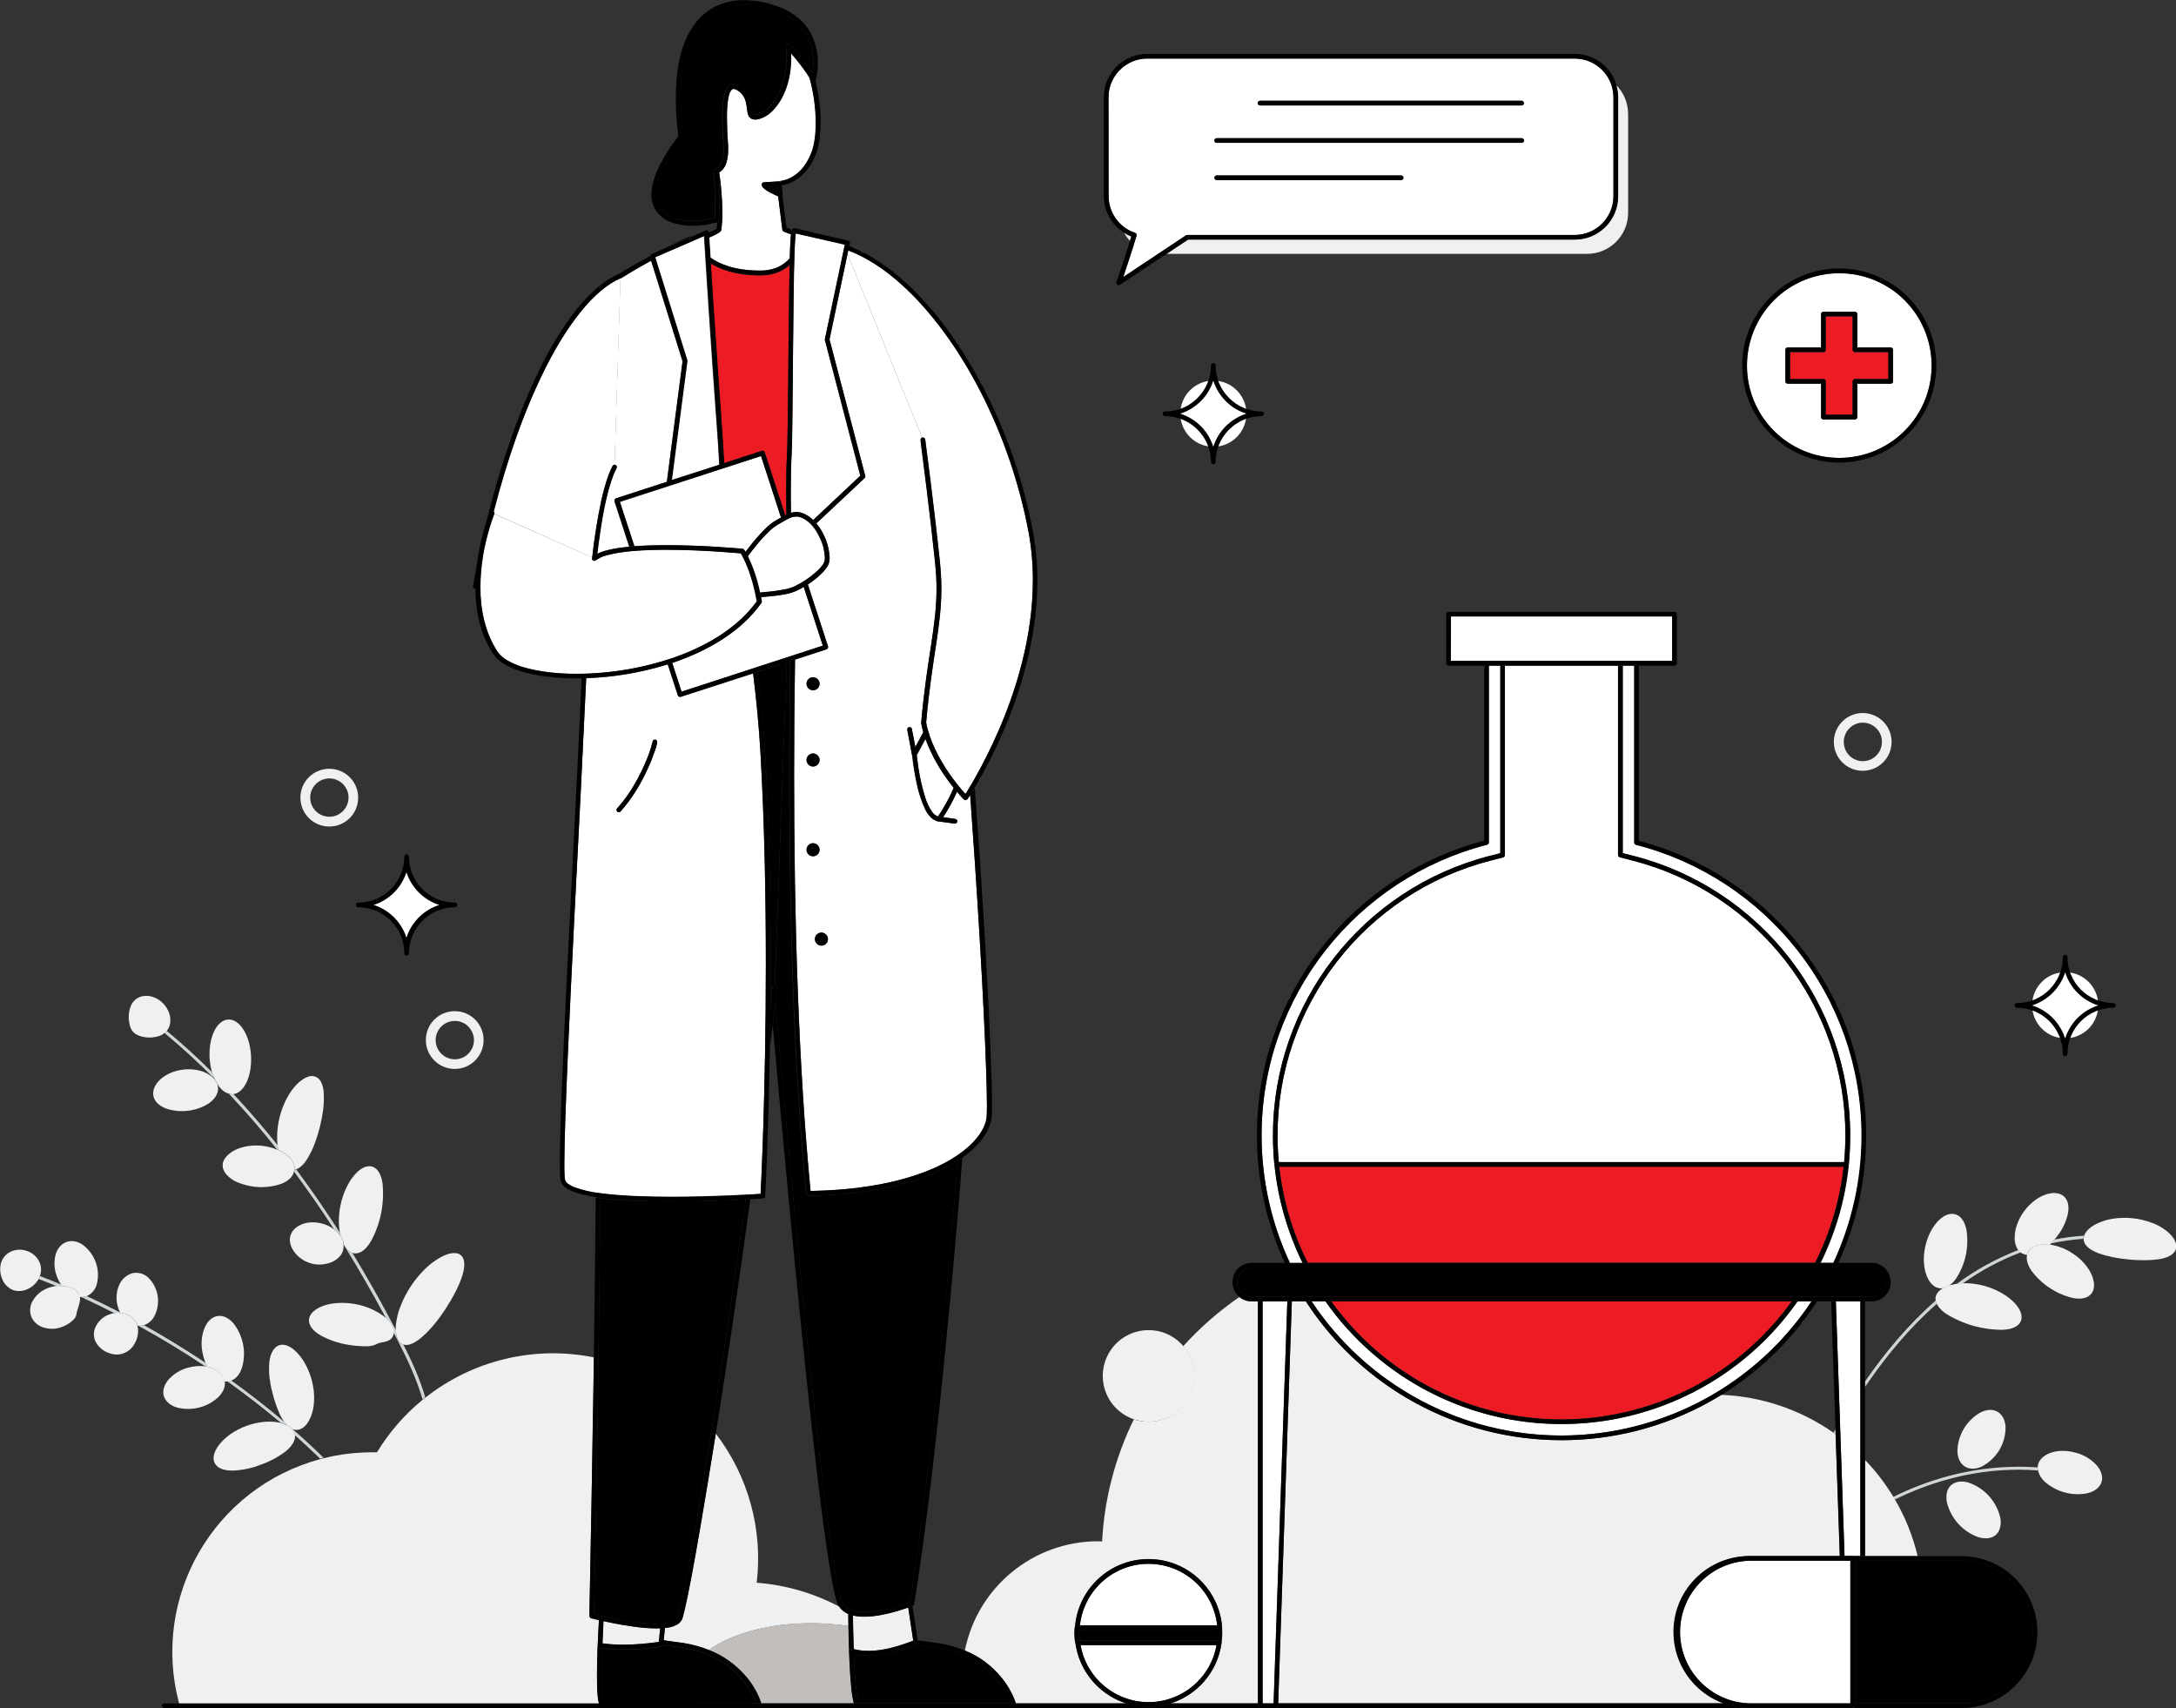 <?xml version="1.0" encoding="utf-8"?>
<!-- Generator: Adobe Illustrator 23.0.1, SVG Export Plug-In . SVG Version: 6.00 Build 0)  -->
<svg version="1.1" id="Ebene_1" xmlns="http://www.w3.org/2000/svg" xmlns:xlink="http://www.w3.org/1999/xlink" x="0px" y="0px"
	 viewBox="0 0 1401.6 1100" style="enable-background:new 0 0 1401.6 1100;" xml:space="preserve">
<rect x="0" y="0" width="1401.6" height="1100" fill="#333333" stroke="none"/>
<style type="text/css">
	.st0{fill:none;}
	.st1{fill:#EFF0F1;}
	.st2{fill:#D0D5D8;}
	.st3{fill:#ED1B24;}
	.st4{fill:#C1BEBC;}
	.st5{fill:#FFFFFF;}
</style>
<g id="Layer_2">
	<g id="_1">
		<path class="st0" d="M487.4,1019.2c18.6,1.4,36.7,6.7,53.2,15.4c-0.3-0.4-0.5-0.8-0.7-1.2l0,0c-0.6-1.3-1-2.6-1.4-3.9
			c-0.5-1.6-0.9-3.6-1.4-5.9c-1-4.6-2-10.4-3.1-17.4c-2.2-13.9-4.7-32.3-7.2-53.8c-5.1-42.9-10.8-98.1-16.2-154
			c-4.6-48.1-9.1-96.6-12.8-138.4c-0.6,5.1-1.2,10.2-1.9,15.3c-0.9,56.3-3,95.1-3,95.1c0,0.8-0.6,1.4-1.4,1.4c0,0-3.1,0.2-8.2,0.5
			c-7.6,55.1-15.3,107.2-22.3,150.8C482,950.5,491.5,985,487.4,1019.2L487.4,1019.2z"/>
		<path class="st0" d="M280.5,669.8c0,6.8,5.5,12.4,12.3,12.4c6.8,0,12.4-5.5,12.4-12.3c0-6.8-5.5-12.4-12.3-12.4c0,0,0,0,0,0
			C286.1,657.4,280.5,662.9,280.5,669.8L280.5,669.8z"/>
		<path class="st0" d="M1187.5,477.8c0,6.8,5.5,12.4,12.3,12.3c6.8,0,12.3-5.5,12.3-12.4c0-6.8-5.5-12.3-12.3-12.3c0,0,0,0,0,0
			C1193,465.4,1187.5,470.9,1187.5,477.8C1187.5,477.8,1187.5,477.8,1187.5,477.8z"/>
		<circle class="st0" cx="212.1" cy="513.7" r="12.3"/>
		<path class="st0" d="M1108.8,898.4c25.9,1,51,9.5,72.2,24.4c0.4-0.7,0.8-1.5,1.2-2.2l-2.8-82.4h-9
			C1154.6,862.5,1133.5,883.1,1108.8,898.4z"/>
		<path class="st1" d="M723.9,149.8c1.1,1.9,2.4,3.7,3.9,5.4c0.3-1,0.6-1.9,0.9-2.9C727,151.6,725.4,150.8,723.9,149.8z"/>
		<path class="st1" d="M1042.2,126.3c0,15.5-12.5,28-28,28h-249l-13.9,9.2h270.9c14.6,0,26.5-11.8,26.5-26.4c0,0,0,0,0,0V73.4
			c0-7-2.8-13.8-7.8-18.7c0.8,2.6,1.2,5.3,1.2,8L1042.2,126.3z"/>
		<path class="st2" d="M1181,922.7l1.3,1l-0.1-3.2C1181.8,921.2,1181.4,922,1181,922.7z"/>
		<path class="st2" d="M1342.3,795.8c-6.4,0.4-12.7,1.2-19,2.5c-0.8,0.9-1.6,1.7-2.4,2.5c6.9-1.5,13.9-2.5,21-3
			C1341.9,797.1,1342.1,796.5,1342.3,795.8z"/>
		<path class="st2" d="M1300.1,805c-14.2,5.5-27.5,12.8-39.7,21.8c1.3-0.2,2.6-0.3,3.9-0.3c11.5-8.2,24.1-15,37.4-20
			C1301.1,806.1,1300.5,805.6,1300.1,805z"/>
		<path class="st2" d="M1201.3,889.7v3.5l1.5-2.2c12.5-18.1,27.3-36.1,44.7-51.3c-0.3-0.7-0.6-1.4-0.7-2.1
			C1229.1,853.1,1214,871.3,1201.3,889.7z"/>
		<path class="st2" d="M1300.4,946.5c4,0,8.1,0.2,12.2,0.5c-0.1-0.7-0.2-1.3-0.2-2c-4.1-0.3-8.1-0.4-12-0.4
			c-32.9,0-60.4,9.3-80.9,19.4c0.3,0.6,0.7,1.2,1,1.7C1240.9,955.7,1268,946.5,1300.4,946.5z"/>
		<path class="st1" d="M1267.6,954.7c-4.5-1.2-8.6-0.5-11.2,2.1s-3.2,6.7-2.3,11.1c2.7,10.2,10.1,18.4,20,22
			c4.3,1.3,8.4,1.1,11.2-1.2s3.9-6.3,3.2-10.9C1286.1,966.8,1278.1,958.1,1267.6,954.7L1267.6,954.7z"/>
		<path class="st1" d="M1286.1,908.9c-3.3-1.6-7.3-1-11.1,1.1c-8.4,5.1-13.8,14.1-14.2,24c0,4.3,1.4,8.1,4.4,10.2s7.1,2.2,11.2,0.3
			c9.7-5,15.7-15,15.4-25.9C1291.4,914,1289.4,910.5,1286.1,908.9z"/>
		<path class="st1" d="M1312.7,947c0.7,2.8,2.2,5.3,4.3,7.2c7.5,6.6,17.6,9.4,27.4,7.5c4.2-1,7.6-3.2,9-6.6s0.4-7.4-2.6-11.1
			c-3.7-4.2-8.6-7.2-14-8.5c-6.1-1.7-12-1.4-16.4,0.3s-7.3,4.6-7.8,8.2c0,0.3-0.1,0.7-0.1,1C1312.5,945.7,1312.5,946.3,1312.7,947z"
			/>
		<path class="st1" d="M1256.4,827.6c-0.3,0.1-0.7,0.2-1,0.3c-1.1,0.8-2.4,1.3-3.8,1.6c-2.9,1.7-4.7,3.9-4.9,6.4
			c0,0.6,0,1.2,0.1,1.7c0.1,0.7,0.4,1.4,0.7,2.1c1.5,2.7,3.6,4.9,6.2,6.5c11,6.8,23.6,10.3,36.5,10.2c5.4-0.3,9.7-1.9,11.3-5.2
			s0.2-7.8-3.9-12.1c-2.4-2.4-5-4.5-8-6.2c-3.5-2-7.2-3.6-11.1-4.7c-3.9-1.1-7.9-1.7-11.9-1.8c-0.8,0-1.5,0-2.2,0
			c-1.3,0-2.6,0.1-3.9,0.3C1259,827,1257.7,827.3,1256.4,827.6z"/>
		<path class="st1" d="M1259.8,823.6c6.2-9.3,8.6-20.7,6.8-31.7c-1-4.7-3.1-8.4-6.6-9.7s-7.6,0.1-11.3,3.8s-7,9.6-8.6,16.8
			s-1,13.9,0.9,18.8s5.1,7.9,8.8,8.1c0.6,0,1.3,0,1.9-0.1c1.4-0.3,2.6-0.8,3.8-1.6C1257.1,826.7,1258.6,825.3,1259.8,823.6z"/>
		<path class="st1" d="M1323.3,798.3c0.7-0.8,1.4-1.6,2-2.5c3.1-4,5.3-8.5,6.5-13.4c1-4.3,0.7-8.4-1.7-11.2s-6.6-3.6-11.5-2.2
			c-2.7,0.8-5.3,2.1-7.6,3.8c-5.4,4-9.6,9.5-11.8,15.9c-1,2.7-1.5,5.5-1.5,8.4c-0.1,2.9,0.7,5.7,2.3,8c0.4,0.6,1,1.1,1.6,1.5
			c0.5,0.4,0.9,0.7,1.5,0.9c0.8,0.4,1.7,0.6,2.5,0.7c0.1-0.4,0.2-0.7,0.3-1.1c1.3-3.4,5.2-5.5,10.6-5.6c1.2,0,2.4,0,3.6,0.2l0.8-0.7
			C1321.7,800,1322.5,799.2,1323.3,798.3z"/>
		<path class="st1" d="M1316.6,801.4c-5.4,0.1-9.2,2.2-10.6,5.6c-0.1,0.4-0.3,0.7-0.3,1.1c-0.8,3.2,0.5,6.8,2.8,10.3
			c6.5,8.7,15.9,14.9,26.5,17.5c4.6,0.9,8.8,0.5,11.5-2.1s3-7,1.1-12s-6.3-10.5-12.6-14.6c-4.4-3-9.5-4.9-14.7-5.7
			C1319,801.4,1317.8,801.3,1316.6,801.4z"/>
		<path class="st1" d="M1395.6,792.8c-2.9-2.3-6.1-4.1-9.5-5.3c-8.3-3.1-17.2-4-25.9-2.5c-3.6,0.6-7.1,1.8-10.3,3.4
			c-4.1,2.2-6.6,4.8-7.5,7.5c-0.2,0.6-0.3,1.3-0.3,2c0,0.4,0,0.8,0.1,1.1c0.7,3.6,4.5,6.2,9.7,8.2c2.9,1,5.8,1.8,8.8,2.4
			c3.4,0.7,6.8,1.2,10.3,1.5c3.4,0.4,6.9,0.5,10.4,0.5c3,0,6-0.2,9-0.6c5.4-0.9,9.7-2.7,11-6.2S1400.6,796.8,1395.6,792.8z"/>
		<path class="st2" d="M183.4,916.1c0-0.1-0.1-0.1-0.1-0.2c-11.5-9.8-23-18.7-34.4-26.9c-0.3,0.1-0.7,0.2-1,0.3
			c-0.5,0.1-1.1,0.2-1.6,0.2c11.4,8.1,23,17.1,34.6,26.8c1.5,0.4,3,1,4.4,1.7C184.6,917.5,184,916.9,183.4,916.1z"/>
		<path class="st2" d="M77.5,845.5l-0.2-0.3c-7.8-4-15-7.5-21.5-10.5c-0.4,0.1-0.7,0.3-1.1,0.4c-0.7,0.2-1.4,0.3-2.2,0.3
			c6.3,2.9,13.4,6.3,21.2,10.3C75,845.4,76.3,845.4,77.5,845.5z"/>
		<path class="st2" d="M188.4,920.3c-0.2-0.1-0.4-0.2-0.6-0.3c1.1,1.1,1.9,2.5,2.1,4c0,0.1,0,0.2,0,0.3c5.5,4.8,10.9,9.9,16.3,15.1
			c0.7-0.2,1.5-0.4,2.2-0.6C201.9,932.4,195.2,926.2,188.4,920.3z"/>
		<path class="st2" d="M40,828.1c-0.2-0.3-0.4-0.5-0.5-0.8c-6-2.5-10.6-4.3-13.8-5.5c-0.2,0.6-0.4,1.1-0.7,1.7l-0.1,0.2
			c2.7,1,6.5,2.5,11.3,4.5l1-0.1C38.1,828,39.1,828.1,40,828.1z"/>
		<path class="st2" d="M132.3,877.6c-13.9-9.2-27.3-17.3-39.6-24.2c-0.9,0.3-1.8,0.4-2.7,0.5c-0.2,0-0.4,0-0.7,0
			c13.3,7.3,27.9,16,43,26.1c0.4,0.1,0.8,0.1,1.2,0.2C133.1,879.4,132.7,878.5,132.3,877.6z"/>
		<path class="st1" d="M185.3,918.2c0.9,0.5,1.8,1.1,2.5,1.9c0.2,0.1,0.4,0.2,0.6,0.3c0.8,0.3,1.6,0.5,2.4,0.5
			c1.9,0,3.8-0.8,5.2-2.1c0.9-0.8,1.6-1.7,2.3-2.7c0.7-1.2,1.4-2.4,1.9-3.7c0.6-1.5,1.1-3,1.4-4.6c0.4-1.8,0.6-3.6,0.7-5.4
			c0.2-4.2-0.2-8.3-1.2-12.4c-0.9-3.9-2.4-7.6-4.2-11.1c-1.5-2.8-3.3-5.4-5.5-7.7c-3.8-4-7.9-6-11.4-4.9s-5.8,5.1-6.5,10.7
			c-0.3,3.1-0.3,6.2,0,9.3c0.4,3.3,0.9,6.6,1.8,9.9c0.7,3.1,1.6,6.1,2.7,9.1c0.6,1.4,1,2.8,1.6,4.1c0.5,1.3,1.1,2.5,1.8,3.7
			c0.6,1,1.2,2,1.9,3c0,0,0.1,0.1,0.1,0.2C184,916.9,184.6,917.6,185.3,918.2z"/>
		<path class="st1" d="M187.8,920c-0.8-0.7-1.6-1.4-2.5-1.9c-1.4-0.7-2.9-1.3-4.4-1.7l-0.8-0.2c-3.2-0.7-6.6-0.8-9.9-0.5
			c-7.9,0.7-15.4,3.5-21.9,8c-2.7,1.9-5.1,4.2-7.2,6.8c-3.6,4.7-4.5,9.2-2.5,12.3s6.2,4.3,11.4,4.3c6.1-0.3,12.2-1.5,17.9-3.8
			c5.8-2,11.2-4.9,16.1-8.6c3.9-3.2,6.4-6.8,6-10.4c0-0.1,0-0.2,0-0.3C189.7,922.5,189,921.1,187.8,920z"/>
		<path class="st1" d="M149,889.1c3.1-1.2,5.4-4.1,6.7-7.8c3.1-9.8,1.2-20.5-5.1-28.8c-2.9-3.4-6.4-5.4-10.1-5s-6.7,3.1-8.6,7.4
			c-2.1,5.1-2.6,10.6-1.5,16c0.4,2.3,1.1,4.5,1.9,6.7c0.4,0.9,0.8,1.8,1.2,2.6c1.2,0.2,2.4,0.6,3.6,1.1c4.2,1.7,6.9,4.7,7.4,8.3
			c0.6,0.1,1.1,0.1,1.7,0.1c0.5,0,1.1-0.1,1.6-0.2C148.3,889.3,148.7,889.2,149,889.1z"/>
		<path class="st1" d="M137.2,881.3c-1.2-0.5-2.4-0.8-3.6-1.1c-0.4-0.1-0.8-0.2-1.2-0.2c-3.6-0.5-7.3-0.3-10.8,0.7
			c-5.2,1.2-9.9,4.1-13.4,8.2c-2.8,3.6-3.8,7.5-2.4,10.9s4.6,5.7,8.7,6.8c9.3,2.2,19-0.3,26.1-6.8c3-3,4.7-6.5,4.2-10.2
			c0,0,0-0.1,0-0.1C144.1,886,141.4,883,137.2,881.3z"/>
		<path class="st1" d="M92.7,853.4c2.7-0.9,5-2.7,6.4-5.2c4.7-8.3,3.2-18.7-3.6-25.4c-2.8-2.6-6.7-3.7-10.4-2.8
			c-3.5,1.1-6.4,3.6-8,6.9c-1.8,3.6-2.4,7.7-1.8,11.8c0.3,2.2,1,4.4,2,6.5l0.2,0.3c1.9,0.1,3.7,0.6,5.4,1.5c2.7,1.4,4.8,3.9,5.6,6.8
			c0.3,0,0.6,0,0.8,0s0.4,0,0.7,0C90.9,853.8,91.8,853.7,92.7,853.4z"/>
		<path class="st1" d="M82.9,847c-1.7-0.9-3.5-1.4-5.4-1.5c-1.2-0.1-2.5-0.1-3.7,0.1c-1.2,0.2-2.3,0.5-3.4,0.9
			c-4.1,1.4-7.4,4.6-9.1,8.6c-1.4,3.4-1,7.3,1.1,10.4c2,2.9,4.9,5,8.2,6c6.1,2.3,12.9-0.3,16-6c1.8-3,2.6-6.5,2.3-9.9
			c-0.1-0.6-0.2-1.1-0.4-1.7C87.7,850.9,85.6,848.4,82.9,847z"/>
		<path class="st1" d="M55.9,834.7c3.2-1.4,5.5-4.2,6.4-7.5c2.6-9.7-1.2-20-9.4-25.8c-3.6-2.3-7.5-2.8-10.9-1.2s-5.5,4.8-6.4,8.7
			c-0.9,4.3-0.6,8.9,1,13c0.7,1.9,1.6,3.8,2.8,5.5c0.2,0.3,0.4,0.5,0.5,0.8h0.4c1.2,0.1,2.5,0.3,3.7,0.5c1.3,0.3,2.5,0.7,3.6,1.3
			c0.9,0.6,1.7,1.3,2.4,2.2c0.6,0.9,1.1,2,1.2,3.1c0.5,0,0.9,0,1.4,0c0.7,0,1.4-0.1,2.2-0.3C55.2,834.9,55.5,834.8,55.9,834.7z"/>
		<path class="st1" d="M50,832.2c-0.6-0.9-1.4-1.6-2.4-2.2c-1.1-0.6-2.3-1.1-3.6-1.3c-1.2-0.3-2.5-0.4-3.7-0.5H40
			c-0.9-0.1-1.9-0.1-2.8-0.1l-1,0.1c-1.9,0.2-3.8,0.7-5.6,1.4c-4.1,1.6-7.5,4.5-9.6,8.3c-1.9,3.2-2.1,7.2-0.6,10.6
			c1.6,3.3,4.6,5.7,8.2,6.6c4,1.1,8.2,0.8,12-0.8c2-0.8,3.8-1.9,5.4-3.2c0.8-0.6,1.4-1.3,2.1-2.1c0.5-0.6,0.8-1.3,1-2
			c0.2-0.7,0.2-1.3,0.4-2.1s0.4-1.5,0.7-2.3c0.6-1.6,1-3.3,1.3-5c0.1-0.8,0.1-1.5,0-2.3C51.2,834.2,50.7,833.1,50,832.2z"/>
		<path class="st1" d="M25.7,821.8c1-2.8,1-5.8-0.1-8.6c-1.5-3.6-4.6-6.4-8.3-7.6c-3.7-1.3-7.8-1-11.2,0.9c-3.1,1.8-5.3,4.9-5.8,8.5
			c-0.5,3.4,0.1,6.9,1.7,10c1.4,2.7,3.8,4.8,6.6,5.9c2.9,0.9,6.1,0.7,8.9-0.6c3.1-1.3,5.7-3.6,7.4-6.6l0.1-0.2
			C25.2,823,25.5,822.4,25.7,821.8z"/>
		<path class="st2" d="M221.4,801.6L221.4,801.6L221.4,801.6L221.4,801.6z"/>
		<path class="st2" d="M259.8,865.9c-0.2-0.1-0.4-0.1-0.6-0.2c-2.6-1.2-4.1-4.4-4.2-9.1c-8.8-16.8-18.1-33.5-28-49.7
			c-1.9-0.7-3.5-1.9-4.6-3.6c9.2,14.9,17.9,30.2,26.2,45.6l0.3,0.2c1.4,1.3,2.6,2.7,3.5,4.4c0.7,1.3,1.1,2.8,1.1,4.2
			c0,0.2,0,0.3,0,0.5c0.6,1.1,1.1,2.1,1.7,3.2c6.7,12.9,13,26.1,17,39.9l1.7-1.4C270.5,888.1,265.4,876.9,259.8,865.9z"/>
		<path class="st2" d="M178.8,737.5c-9-11.3-18.5-22.3-28.4-32.9c-0.2,0-0.5,0.1-0.7,0.1c-0.7,0-1.5,0-2.2-0.2
			c10.8,11.4,21.1,23.3,30.9,35.7c0.3,0.1,0.6,0.2,0.9,0.3C179.1,739.6,178.9,738.5,178.8,737.5z"/>
		<path class="st2" d="M107.4,663.9c-0.4,0.5-0.9,1-1.4,1.4c11.2,9.3,21.8,19,32,29.3c-0.6-1.4-1.1-2.9-1.6-4.3
			C127.2,681.1,117.5,672.3,107.4,663.9z"/>
		<path class="st2" d="M219.3,796c-0.2-0.7-0.4-1.5-0.5-2.3c-8.9-13.9-18.2-27.4-28-40.6c-0.3,0.1-0.7,0.2-1,0.3
			c0,0.3-0.1,0.7-0.1,1c0,0.1-0.1,0.2-0.1,0.4c8.9,12,17.4,24.2,25.5,36.8h0.1C216.8,792.8,218.2,794.3,219.3,796z"/>
		<path class="st1" d="M259.2,865.7c0.2,0.1,0.4,0.2,0.6,0.2c3.3,1.1,7.6-1,12.2-5c4.9-4.2,10.1-10.5,15-18s8.6-14.7,10.6-20.8
			s2.1-11.1-0.6-13.6s-7.8-1.9-13.9,1.6c-3.4,2-6.6,4.4-9.4,7.2c-6.8,6.7-12.1,14.7-15.6,23.6c-1.5,3.7-2.5,7.5-3,11.5
			c-0.2,1.4-0.2,2.9-0.2,4.3C255.2,861.2,256.7,864.5,259.2,865.7z"/>
		<path class="st1" d="M252.5,853.5c-0.9-1.6-2.1-3.1-3.5-4.4l-0.3-0.2c-1.4-1.2-2.8-2.2-4.4-3.2c-0.4-0.2-0.8-0.5-1.2-0.7l-1.1-0.6
			c-0.8-0.4-1.5-0.8-2.4-1.2c-3.5-1.6-7.2-2.7-11-3.4c-8.1-1.4-15.7-0.7-21,1.4s-8.6,5.4-8.6,9.1s2.9,7,7.5,9.7c5.5,3,11.4,5,17.5,6
			c3.3,0.6,6.6,0.9,9.9,1c0.8,0,1.6,0,2.3,0h1.1l0.9-0.1c1-0.1,2-0.4,3-0.7c0.8-0.3,1.5-0.6,2.3-1c0.8-0.3,1.6-0.5,2.5-0.7
			c1.7-0.2,3.4-0.7,4.9-1.5c1.7-1.1,2.7-2.9,2.8-4.9c0-0.2,0-0.3,0-0.5C253.6,856.3,253.2,854.8,252.5,853.5z"/>
		<path class="st1" d="M227.1,806.9c0.5,0.2,1,0.2,1.5,0.3c3.7,0.2,7.2-2.7,10.1-7.4c6.4-11.5,9-24.6,7.7-37.7
			c-0.8-5.4-2.9-9.5-6.4-10.7s-7.7,0.7-11.6,5.2s-7.4,11.4-9.1,19.7c-1.2,5.8-1.4,11.7-0.4,17.5c0.1,0.8,0.3,1.6,0.5,2.3
			c0.2,0.3,0.4,0.6,0.6,0.9c0.8,1.4,1.3,3,1.5,4.6v0.1c0.3,0.6,0.6,1.1,1,1.6C223.5,805,225.2,806.2,227.1,806.9z"/>
		<path class="st1" d="M219.9,796.9c-0.2-0.3-0.4-0.6-0.6-0.9c-1.1-1.7-2.6-3.2-4.2-4.4h-0.1c-2.2-1.6-4.8-2.9-7.5-3.6
			c-2.7-0.7-5.5-1-8.3-0.7c-2.4,0.2-4.7,1-6.9,2.2c-3.8,2.2-5.8,5.7-5.6,9.4s2.2,6.9,4.6,9.4c5.1,5.2,12.6,7.3,19.7,5.4
			c3.5-0.8,6.7-2.8,8.8-5.8c1.2-1.8,1.7-4.1,1.5-6.2l0,0C221.3,800,220.8,798.4,219.9,796.9z"/>
		<path class="st1" d="M184.6,743.7c3.6,2.9,5.5,6.3,5.2,9.6c0.3-0.1,0.7-0.1,1-0.3c1.2-0.4,2.4-1.1,3.3-2c0.9-0.8,1.7-1.6,2.4-2.6
			c0.4-0.5,0.7-1,1.1-1.6s0.8-1.1,1.1-1.8c1.6-2.7,2.9-5.6,4-8.5c2.6-6.9,4.4-14.1,5.4-21.5c0.4-3.1,0.6-6.3,0.5-9.4
			c0-0.7-0.1-1.4-0.1-2.1c-0.1-0.7-0.1-1.3-0.2-1.9c-0.2-1.2-0.5-2.3-0.9-3.4c-0.6-1.9-1.8-3.5-3.5-4.5c-1.8-0.9-3.9-1-5.7-0.2
			c-1.2,0.4-2.3,1-3.4,1.8c-0.6,0.4-1.2,0.8-1.8,1.3s-1.1,1-1.7,1.6c-2.6,2.7-4.8,5.7-6.5,9c-4.1,7.8-6.3,16.5-6.3,25.3
			c0,1.6,0.1,3.3,0.3,4.9c0.1,1.1,0.3,2.1,0.4,3.1C181.2,741.4,183,742.5,184.6,743.7z"/>
		<path class="st1" d="M189.8,753.4c0.3-3.3-1.6-6.8-5.2-9.6c-1.6-1.3-3.5-2.4-5.4-3.2c-0.3-0.1-0.6-0.2-0.9-0.3
			c-3.4-1.4-7-2.2-10.7-2.5c-7-0.5-13.6,1-18.2,4c-1.1,0.7-2.1,1.5-3,2.4c-0.8,0.8-1.5,1.7-2,2.6c-1,1.7-1.2,3.6-0.8,5.5
			c0.5,1.8,1.5,3.4,2.8,4.7c0.7,0.7,1.4,1.3,2.2,1.9c0.8,0.6,1.7,1.2,2.6,1.7c9.4,4.5,20.1,5.2,30,1.8c4.1-1.6,7.2-4.2,8.1-7.6
			c0-0.1,0.1-0.2,0.1-0.4C189.7,754.1,189.8,753.7,189.8,753.4z"/>
		<path class="st1" d="M149.8,704.7c0.2,0,0.5,0,0.7-0.1c7-1.1,11.9-11.9,11.2-24.8c-0.8-13.3-7.4-23.7-14.8-23.2
			s-12.6,11.5-11.9,24.8c0.2,3,0.7,6,1.5,8.9c0.4,1.5,0.9,2.9,1.6,4.3l0.4,0.8c0.6,0.8,1.1,1.7,1.5,2.7c2.1,3.4,4.8,5.7,7.7,6.3
			C148.3,704.6,149,704.7,149.8,704.7z"/>
		<path class="st1" d="M134.8,692.2c-2.3-1.5-4.8-2.5-7.5-3c-6.3-1.3-12.8-0.4-18.6,2.3c-2.4,1.2-4.7,2.8-6.5,4.7
			c-3.3,3.6-4.3,7.6-3,11s4.7,5.7,8.6,7c8.7,2.6,18.1,1.5,25.9-3.1c3.5-2.2,6.1-5.2,6.7-8.8c0.2-1.3,0-2.7-0.4-4
			c-0.3-1-0.8-1.9-1.5-2.7C137.4,694.2,136.2,693.1,134.8,692.2z"/>
		<path class="st1" d="M107.4,663.9c1.2-1.4,2-3.2,2.2-5c0.3-2.1,0.1-4.3-0.6-6.3c-1.6-4.7-5.2-8.5-9.8-10.3c-2-0.8-4.2-1.1-6.3-0.9
			c-3.7,0.3-7,2.7-8.5,6.1c-1.3,3.1-1.8,6.6-1.3,10c0.3,3,1.1,5.5,2.8,7.2s4,2.7,7,3.2c3.3,0.6,6.8,0.3,10-0.8c1-0.4,2-1,2.9-1.7
			C106.5,664.9,107,664.5,107.4,663.9z"/>
		<path class="st3" d="M490.7,290.4c0.8-0.3,1.6,0.2,1.9,1c0,0,0,0,0,0l13.2,40.6c0.2-0.1,0.4-0.2,0.6-0.3l0.1-0.1
			c-0.1-5-0.1-10.5-0.1-16c0-7.7,0.1-15.6,0.5-22.4c0.4-7.6,0.6-26.1,0.8-47.4s0.3-45.3,0.7-64.2c0.1-3.8,0.1-7.4,0.2-10.7
			c-1.8,1.6-3.8,2.9-5.9,3.8c-4.2,1.9-8.8,2.8-13.5,2.7c-14.6,0-24.7-3.6-31.6-7.8c0.4,6.7,1,14.6,1.5,23.4
			c1.6,25,3.8,56.4,5.7,82.2c0.5,6.8,0.9,13.2,1.2,19.1c0.2,1.3,0.4,2.6,0.5,3.9L490.7,290.4z"/>
		<path class="st1" d="M645.3,1080.6c4,4.9,7.1,10.5,9.1,16.4h71.2c-17.5-5.5-30.3-20.6-32.9-38.8c-0.3-1.9-0.4-3.8-0.5-5.7
			c0-0.2,0-0.5,0-0.8c0-1.2,0.1-2.4,0.2-3.6l0,0c1.9-26.2,24.7-45.8,50.9-43.9c23.5,1.7,42.1,20.4,43.9,43.9l0,0
			c0.1,1.2,0.1,2.3,0.1,3.6c0,0.3,0,0.6,0,0.8c0,1.9-0.2,3.8-0.5,5.7l0,0c-2.5,18.2-15.3,33.3-32.9,38.8h56.3V838.1h-4.1
			c-2.8,0-5.6-1-7.8-2.8c-13.2,9.1-25.4,19.7-36.2,31.7c10.5,12.4,9,31.1-3.4,41.6c-7.9,6.7-18.6,8.7-28.4,5.5
			c-12,24.6-19,51.3-20.4,78.6c-0.9,0-1.7-0.1-2.6-0.1c-41.7,0-77.6,29.4-85.8,70.3C630.9,1066.7,639,1072.8,645.3,1080.6z"/>
		<path class="st1" d="M1078.5,1051.1c0-27,21.9-48.9,48.9-49c0,0,0,0,0,0h57.6l-2.7-78.4l-1.3-1c-21.3-14.9-46.4-23.4-72.3-24.4
			c-90.8,55.9-209.5,29.1-267.6-60.3h-9l-8.8,258.9h287.2C1091.3,1089.9,1078.5,1071.6,1078.5,1051.1z"/>
		<path class="st1" d="M1201.3,1002.1h33.9c-3.1-12.8-8-25.1-14.7-36.5c-0.3-0.6-0.7-1.2-1-1.7c-5.2-8.6-11.3-16.5-18.2-23.7
			L1201.3,1002.1z"/>
		<path class="st1" d="M428.5,1056.6L428.5,1056.6l11.8,1.6l0,0c5.6,0.9,11.1,2.4,16.3,4.5c14.5-10.5,38.6-17.3,66-17.3
			c8,0,16,0.6,23.9,1.8c-0.1-2.8-0.1-5.4-0.1-7.8c-2.3-1-4.3-2.6-5.8-4.7c-16.5-8.7-34.6-14-53.2-15.4c4.1-34.2-5.4-68.7-26.4-96.1
			c-3.5,21.8-6.7,41.4-9.6,58.2c-4.4,25.8-8,44.9-10.3,54.7c-0.6,2.6-1.1,4.6-1.5,5.9c-0.2,0.6-0.4,1.1-0.7,1.6
			c-0.7,1.1-1.6,2-2.7,2.6c-1.2,0.7-2.5,1.2-3.8,1.6c-1.3,0.3-2.7,0.6-4.1,0.7l-0.8,8L428.5,1056.6z"/>
		<path class="st1" d="M385.1,1092.7c-0.4-3.8-0.5-8.9-0.5-14.4c0-6,0.2-12.6,0.4-18.6l0,0c0.2-6.7,0.6-12.6,0.8-16.2
			c-3.1-0.7-5-1.2-5-1.2c-0.7-0.2-1.1-0.8-1.1-1.5c0,0,0-0.8,0-2.4s0.1-3.9,0.1-7c0.1-6.1,0.3-14.9,0.5-25.9
			c0.4-22.1,1-52.9,1.6-88.1c0.2-13.8,0.5-28.3,0.7-43.2c-38.2-7.8-78,1.7-108.6,25.9l-1.7,1.3c-11.7,9.5-21.6,21-29.5,33.9
			c-1.1,0-2.2,0-3.3,0c-10.4,0-20.9,1.3-31,3.8c-0.8,0.2-1.5,0.4-2.2,0.6c-68.6,18.4-109.3,88.9-90.9,157.5h270.5
			C385.5,1095.6,385.3,1094.1,385.1,1092.7z"/>
		<path class="st4" d="M548.4,1087.7c-0.7-6.7-1.2-15.5-1.5-24.4c-0.2-5.5-0.3-11.1-0.4-16.2c-7.9-1.2-15.9-1.8-23.9-1.8
			c-27.4,0-51.5,6.9-66,17.3c9.6,3.8,18.1,10,24.5,18c4,4.9,7.1,10.5,9.1,16.4H550c-0.1-0.4-0.2-0.7-0.3-1.2
			C549.1,1093.2,548.7,1090.4,548.4,1087.7z"/>
		<path d="M487.1,1097c-0.3-0.8-0.7-1.8-1.2-3c-1.9-4.1-4.2-8-7.1-11.5c-7-8.7-18.9-18.1-39-21.3l-11.4-1.5c-1,0.4-2,0.7-3,0.9h0
			c-7.9,1.2-15.9,1.8-23.9,1.9c-3,0-6-0.1-9.1-0.4c-1.5-0.1-3-0.3-4.6-0.5c-0.2,5.5-0.3,11.4-0.3,16.8c-0.1,5.2,0.2,10.4,0.7,15.5
			c0.1,0.9,0.3,1.9,0.6,2.8c0.1,0.2,0.1,0.3,0.2,0.5L487.1,1097L487.1,1097z"/>
		<path d="M456.6,1062.6c-5.3-2.1-10.7-3.6-16.3-4.5l0,0l-11.8-1.6c0.8,0.1,1.4,0.9,1.3,1.7c-0.1,0.5-0.4,1-0.9,1.2l-0.4,0.2
			l11.4,1.5c20.1,3.2,32,12.7,39,21.3c2.8,3.5,5.2,7.4,7.1,11.5c0.5,1.2,0.9,2.2,1.2,3h3.2c-2-6-5.1-11.5-9.1-16.4
			C474.7,1072.5,466.2,1066.3,456.6,1062.6z"/>
		<path d="M425.4,1060.4c-7.9,1.2-15.9,1.8-23.9,1.9C409.6,1062.2,417.5,1061.6,425.4,1060.4z"/>
		<path d="M401.6,1062.3c-3,0-6-0.1-9.1-0.4C395.5,1062.2,398.6,1062.3,401.6,1062.3z"/>
		<path d="M388.3,1093.8c-0.6-5.2-0.8-10.3-0.7-15.5c0-5.4,0.1-11.3,0.3-16.8c-0.6-0.1-1.1-0.1-1.7-0.2c-0.8-0.1-1.3-0.8-1.3-1.5
			l0,0c-0.2,6-0.4,12.6-0.4,18.6c0,5.6,0.1,10.7,0.5,14.4c0.1,1.5,0.4,2.9,0.8,4.3h3.2c-0.1-0.2-0.1-0.3-0.2-0.5
			C388.6,1095.6,388.4,1094.7,388.3,1093.8z"/>
		<path class="st1" d="M388,1058.4c4.5,0.6,9,0.9,13.5,0.9c7.6-0.1,15.2-0.7,22.8-1.8l0,0l0.9-8.9c-0.9,0-1.8,0.1-2.7,0.1
			c-8.7,0-19.1-1.7-27.4-3.3c-2.4-0.5-4.5-0.9-6.5-1.4c0,0.5,0,1-0.1,1.6C388.5,1049,388.2,1053.5,388,1058.4z"/>
		<path d="M386.2,1061.2c0.6,0.1,1.1,0.2,1.7,0.2c1.5,0.2,3.1,0.4,4.6,0.5c3,0.3,6.1,0.4,9.1,0.4c8-0.1,16-0.7,23.9-1.9h0
			c1-0.2,2-0.5,3-0.9l0.4-0.2c0.8-0.3,1.1-1.2,0.8-2c-0.2-0.5-0.6-0.8-1.2-0.9l0,0l-1-0.1l0.8-8c-1,0.1-2,0.2-3,0.2l-0.9,8.9l0,0
			c-7.6,1.1-15.2,1.7-22.8,1.8c-4.5,0-9.1-0.3-13.5-0.9c0.2-5,0.4-9.4,0.6-12.8c0-0.6,0-1.1,0.1-1.6l-3-0.7
			c-0.2,3.7-0.5,9.6-0.8,16.2l0,0C384.9,1060.4,385.5,1061.1,386.2,1061.2z"/>
		<path class="st1" d="M549.9,1062c1,0.3,2.1,0.5,3.1,0.7c0.8,0.1,1.6,0.2,2.4,0.3c1.3,0.1,2.7,0.2,4.1,0.2c9.6,0,19.7-3.1,28.8-6.6
			l-3.3-21.4c-1.8,0.7-4.4,1.5-7.4,2.4c-6,1.8-13.8,3.5-20.9,3.5c-2.5,0-4.9-0.2-7.4-0.8C549.5,1046.6,549.6,1054.3,549.9,1062z"/>
		<path d="M546.9,1063.3c0-0.8,0.6-1.5,1.5-1.6c0.2,0,0.3,0,0.5,0.1c0.3,0.1,0.7,0.2,1,0.3c-0.3-7.7-0.4-15.4-0.5-21.7
			c-0.9-0.2-1.7-0.5-2.5-0.8l-0.5-0.2c0,2.4,0.1,5,0.1,7.8C546.6,1052.2,546.7,1057.7,546.9,1063.3z"/>
		<path d="M585,1035.2l3.2,21.4c-9,3.5-19.1,6.6-28.8,6.6l0,0c10,0,20.5-3.3,29.9-7c0.4-0.1,0.8-0.1,1.1,0l0.7,0.1l-3.4-22.2
			C587.7,1034.2,586.6,1034.7,585,1035.2z"/>
		<path d="M555.5,1063c-0.8-0.1-1.6-0.2-2.4-0.3C553.8,1062.8,554.7,1062.9,555.5,1063z"/>
		<path d="M651.2,1097c-0.3-0.8-0.7-1.8-1.2-3c-1.9-4.1-4.2-8-7.1-11.5c-7-8.7-18.9-18.1-39-21.3l-12.4-1.7l-1.5-0.2
			c-9.3,3.6-20,7-30.5,7c-3.2,0-6.4-0.3-9.5-1.1c0.4,10.1,1,19.8,1.9,26c0.2,1.7,0.5,3.4,1,5c0.1,0.3,0.2,0.5,0.3,0.8H651.2
			L651.2,1097z"/>
		<path d="M589.4,1056.2c-9.3,3.6-19.8,7-29.9,7l0,0c-1.4,0-2.7-0.1-4.1-0.2c-0.8-0.1-1.6-0.2-2.4-0.3c-1.1-0.2-2.1-0.4-3.1-0.7
			c-0.3-0.1-0.7-0.2-1-0.3c-0.8-0.2-1.6,0.2-1.9,1c0,0.1-0.1,0.3-0.1,0.5c0.3,8.9,0.8,17.8,1.5,24.4c0.2,2.7,0.7,5.5,1.3,8.2
			c0.1,0.4,0.2,0.8,0.3,1.2h3.2c-0.1-0.2-0.2-0.5-0.3-0.8c-0.5-1.6-0.8-3.3-1-5c-0.9-6.2-1.5-16-1.9-26c3.1,0.7,6.3,1.1,9.5,1.1
			c10.5,0,21.1-3.4,30.5-7l1.5,0.2l12.4,1.7c20.2,3.2,32,12.7,39,21.3c2.8,3.5,5.2,7.4,7,11.5c0.5,1.2,0.9,2.2,1.2,3h3.2
			c-2-6-5.1-11.5-9.1-16.4c-6.3-7.8-14.5-13.9-23.7-17.6c-5.5-2.3-11.3-3.9-17.2-4.8l0,0l-13.1-1.8l-0.7-0.1
			C590.2,1056.1,589.8,1056.1,589.4,1056.2z"/>
		<path d="M499.1,634.5h0.1c0.8,0.1,1.4,0.8,1.3,1.7c-0.4,3.1-0.7,6.3-1.1,9.4c2.7,30.5,5.9,65.5,9.3,101.7
			c8.7,93.6,18.9,195.3,26.7,248.8c2.2,15.3,4.3,26.6,6,32.6c0.3,1.2,0.7,2.3,1.2,3.4c1.2,2.2,3.1,3.8,5.4,4.7
			c2.8,1,5.8,1.5,8.8,1.4c6.2,0,13.2-1.5,18.9-3.1c4.9-1.4,8.8-2.8,10.4-3.4v-0.1c0.1-0.6,0.2-1.5,0.5-2.7c0.4-2.4,1-6,1.7-10.9
			c1.5-9.8,3.6-24.9,6.2-45.7c5.3-41.6,12.5-106.2,20.2-198.2c0.8-8.8,1.4-17.7,2-26.5c-3.1,2-6.4,3.9-9.7,5.5
			c-19.3,9.5-47.7,16.5-86.3,17c-0.8,0-1.4-0.6-1.5-1.3c-8.1-82.4-10.8-178.3-10.8-269.6c0-24.9,0.2-49.5,0.5-73.3l-2.1,0.7
			L499.1,634.5z"/>
		<path d="M616.7,747.6c-0.6,8.8-1.2,17.7-2,26.5c-7.8,92-15,156.6-20.2,198.2c-2.6,20.8-4.8,35.8-6.2,45.7
			c-0.7,4.9-1.3,8.5-1.7,10.9c-0.2,1.2-0.3,2.1-0.5,2.7v0.1c-1.6,0.6-5.5,2-10.4,3.4c-5.7,1.6-12.7,3.1-18.9,3.1
			c-3,0.1-6-0.4-8.8-1.4c-2.3-0.8-4.3-2.5-5.4-4.7c-0.5-1.1-0.9-2.3-1.2-3.4c-1.7-6-3.8-17.4-6-32.6c-7.8-53.5-18-155.2-26.7-248.8
			c-3.4-36.2-6.5-71.2-9.3-101.7c-0.6,4.8-1.1,9.7-1.7,14.5c3.7,41.8,8.2,90.3,12.8,138.4c5.4,55.9,11.1,111,16.2,154
			c2.6,21.5,5,39.9,7.2,53.8c1.1,7,2.2,12.8,3.1,17.4c0.5,2.3,1,4.2,1.4,5.9c0.4,1.3,0.8,2.7,1.4,3.9l0,0c0.2,0.4,0.4,0.8,0.7,1.2
			c1.4,2.1,3.4,3.7,5.8,4.7l0.5,0.2c0.8,0.3,1.7,0.6,2.5,0.8c2.4,0.6,4.9,0.8,7.4,0.8c7.1,0,14.8-1.8,20.9-3.5
			c3-0.9,5.6-1.8,7.4-2.4c1.6-0.6,2.6-1,2.9-1.1h0c0.5-0.2,0.8-0.6,0.9-1.1c0-0.1,13.3-74.4,28.8-258.6c0.8-9.7,1.5-19.3,2.2-29
			C618.8,746.2,617.8,746.9,616.7,747.6z"/>
		<path d="M400.5,772.9c-4.9-0.3-9.5-0.8-13.8-1.3c-1,120.7-3.8,254.2-4.1,268l2.9,0.7c2.5,0.6,6.1,1.4,10.2,2.2
			c8.2,1.6,18.5,3.2,26.8,3.2c2.4,0,4.8-0.1,7.1-0.5c1.7-0.2,3.4-0.8,5-1.7c0.7-0.4,1.3-0.9,1.7-1.6c0.2-0.3,0.3-0.7,0.4-1
			c0.2-0.6,0.4-1.4,0.7-2.4c0.5-2,1.1-4.7,1.9-8.1c1.5-6.8,3.3-16.3,5.4-28.1c4.3-23.6,9.7-56.4,15.8-94.8
			c6.2-40.1,13.1-86.4,19.8-135c-11.1,0.6-29,1.3-47.5,1.3C421.8,773.8,410.6,773.6,400.5,772.9z"/>
		<path d="M497.5,635.8c0.1-0.8,0.8-1.4,1.5-1.3l7.8-208l-18.8,6.2c2.1,17.3,3.8,35.1,4.9,53c2.6,45.9,3.5,92.8,3.5,135
			c0,9.1,0,17.9-0.1,26.5C496.7,643.4,497.1,639.6,497.5,635.8z"/>
		<path d="M380.3,1005.3c-0.2,11-0.4,19.9-0.5,25.9c-0.1,3-0.1,5.4-0.1,7s0,2.4,0,2.4c0,0.7,0.4,1.3,1.1,1.5c0,0,1.9,0.5,5,1.2
			l3,0.7c1.9,0.4,4.1,0.9,6.5,1.4c8.3,1.6,18.7,3.3,27.4,3.3c0.9,0,1.8,0,2.7-0.1c1.1,0,2.1-0.1,3-0.2c1.4-0.1,2.8-0.4,4.1-0.7
			c1.3-0.3,2.6-0.9,3.8-1.6c1.1-0.6,2-1.5,2.7-2.6c0.3-0.5,0.5-1.1,0.7-1.6c0.4-1.3,0.9-3.3,1.5-5.9c2.3-9.8,5.9-28.8,10.3-54.7
			c2.9-16.8,6.1-36.4,9.6-58.2c6.9-43.5,14.7-95.7,22.2-150.8l-3,0.2c-6.7,48.6-13.5,94.9-19.8,135c-6,38.5-11.5,71.2-15.8,94.8
			c-2.1,11.8-4,21.3-5.4,28.1c-0.7,3.4-1.4,6.1-1.9,8.1c-0.3,1-0.5,1.8-0.7,2.4c-0.1,0.3-0.2,0.7-0.4,1c-0.4,0.7-1,1.2-1.7,1.6
			c-1.5,0.8-3.2,1.4-5,1.7c-2.4,0.4-4.7,0.5-7.1,0.5c-8.3,0-18.6-1.6-26.8-3.2c-4.1-0.8-7.7-1.6-10.2-2.2l-2.9-0.7
			c0.3-13.8,3.1-147.3,4.1-268c-1-0.1-2-0.3-3-0.4c-0.3,34.3-0.7,69.6-1.2,102.9c-0.2,14.9-0.4,29.4-0.7,43.2
			C381.3,952.4,380.8,983.3,380.3,1005.3z"/>
		<path d="M499.4,645.5c0.4-3.1,0.7-6.3,1.1-9.4c0.1-0.8-0.5-1.6-1.3-1.7h-0.1c-0.8,0-1.5,0.5-1.5,1.3c-0.4,3.8-0.9,7.6-1.3,11.4
			c-0.1,9.8-0.2,19.2-0.4,28.2c0.6-5.1,1.2-10.2,1.9-15.3C498.3,655.2,498.9,650.4,499.4,645.5z"/>
		<path class="st5" d="M396.9,320.9l32.6-10.6l10.1-77.6l-20.3-64.9c-6.4,3.5-13.2,7.4-19.3,11.3l-0.4,0.2l-3.8,120
			c0.2,0,0.4,0.1,0.6,0.2c0.7,0.4,1,1.3,0.6,2c-2.4,4.7-4.6,11.4-6.4,18.9s-3.3,15.8-4.4,23.6c-0.7,4.4-1.2,8.7-1.7,12.7
			c1.6-0.8,3.3-1.5,5.1-2c3.7-1,7.4-1.7,11.2-2.1c1.4-0.2,2.9-0.3,4.4-0.5l-9.5-29.2C395.6,322,396,321.2,396.9,320.9
			C396.8,320.9,396.8,320.9,396.9,320.9z"/>
		<path class="st5" d="M438.5,448.8c-0.8,0.3-1.6-0.2-1.9-1c0,0,0,0,0,0l-6.5-19.9c-17,5.3-34.7,8.3-52.5,8.9c-0.1,2-0.2,3.9-0.3,6
			c-0.9,19.7-2.1,44.1-3.4,70.6c-2.7,53-5.9,114.3-8,162.7c-1.4,32.2-2.4,58.7-2.4,73.1c0,2.7,0,5,0.1,6.8c0,1.3,0.1,2.5,0.3,3.8
			c0.2,1,0.8,1.9,1.7,2.5c1.3,1.1,2.9,1.9,4.5,2.5c5.1,1.8,10.5,3.1,15.9,3.7c13,1.8,30.1,2.4,46.6,2.4c26.3,0,51.3-1.5,57.3-1.9
			c0-0.5,0-1,0.1-1.6c0.1-2,0.2-4.8,0.4-8.5c0.3-7.5,0.8-18.2,1.2-31.7c0.9-26.9,1.7-64.3,1.7-106.4s-0.9-89-3.4-134.8
			c-1-17.7-2.7-35.2-4.8-52.2L438.5,448.8z M423.2,478.8c-0.1,0.3-0.2,0.8-0.3,1.2c-0.2,1-0.6,2.2-1.1,3.6
			c-1.3,3.8-2.7,7.5-4.4,11.1c-3.9,8.6-9.8,19.2-17.8,28c-0.6,0.5-1.6,0.5-2.1-0.1c-0.5-0.5-0.5-1.3-0.1-1.9
			c10.8-11.8,17.7-27.2,20.9-36.1c0.8-2.1,1.4-4.2,1.9-6.3c0-0.2,0.1-0.3,0.1-0.5l0,0c0-0.8,0.7-1.5,1.5-1.5s1.5,0.7,1.5,1.5
			C423.3,478.1,423.3,478.4,423.2,478.8L423.2,478.8z"/>
		<path d="M445.3,152.2c-0.2,0-0.3,0-0.5,0c-0.2,0-0.5,0.1-0.7,0.2c-1,0.3-2.5,0.9-4.6,1.9c-2.7,1.2-6.2,2.9-10.3,4.9L445.3,152.2z"
			/>
		<path d="M399.2,176.1c0.8-0.3,1.6,0.1,2,0.8c0.3,0.8-0.1,1.6-0.8,2c-0.2,0.1-0.4,0.2-0.6,0.3v0.2l0.4-0.2
			c6.1-3.9,12.8-7.8,19.3-11.3l-0.8-2.5c0-0.2-0.1-0.3-0.1-0.5c-4.3,2.3-8.7,4.8-13,7.4C403.4,173.5,401.2,174.8,399.2,176.1
			L399.2,176.1L399.2,176.1z"/>
		<path d="M466,294.3c0.1,1.4,0.1,2.7,0.2,4l0.3-0.1C466.3,296.9,466.2,295.6,466,294.3z"/>
		<path d="M386.8,771.5c4.3,0.6,8.9,1,13.8,1.3c10.1,0.7,21.3,1,32.2,1c18.6,0,36.5-0.7,47.5-1.3l3-0.2c5.1-0.3,8.2-0.5,8.2-0.5
			c0.8-0.1,1.4-0.7,1.4-1.4c0,0,2-38.8,3-95.1c0.1-9,0.3-18.4,0.4-28.2c0.1-8.6,0.1-17.4,0.1-26.5c0-42.2-0.9-89.1-3.5-135
			c-1-18-2.7-35.7-4.9-53l-2.9,1c2.1,17,3.8,34.6,4.8,52.2c2.6,45.8,3.4,92.7,3.4,134.8s-0.9,79.6-1.7,106.4
			c-0.4,13.4-0.9,24.2-1.2,31.7c-0.2,3.7-0.3,6.6-0.4,8.5c0,0.7-0.1,1.2-0.1,1.6c-5.9,0.4-31,1.9-57.3,1.9
			c-16.5,0-33.6-0.6-46.6-2.4c-5.4-0.6-10.8-1.9-15.9-3.7c-1.6-0.6-3.1-1.4-4.5-2.5c-0.8-0.6-1.4-1.5-1.7-2.5
			c-0.2-1.3-0.3-2.5-0.3-3.8c-0.1-1.8-0.1-4.1-0.1-6.8c0-14.4,1-40.8,2.4-73.1c2.1-48.4,5.3-109.7,8-162.7
			c1.3-26.5,2.5-50.9,3.4-70.6c0.1-2,0.2-4,0.3-6c-1,0-2,0.1-3,0.1c-0.4,8.1-0.8,17.2-1.2,26.9c-2.1,45.1-5.3,105.6-8,160.3
			s-4.8,103.4-4.8,125.1c0,2.8,0,5.1,0.1,6.9c0,1.4,0.2,2.8,0.4,4.2c0.4,1.7,1.3,3.2,2.7,4.3c2.4,2,6.1,3.5,10.7,4.7
			c3.1,0.8,6.2,1.4,9.4,1.9C384.7,771.3,385.7,771.4,386.8,771.5z"/>
		<path class="st5" d="M501.4,171.9c2.8-1.3,5.3-3.1,7.3-5.5c0.2-5.7,0.4-10.4,0.6-13.6c0-0.7,0.1-1.4,0.2-1.9
			c-2.5-1-4.2-1.6-4.5-1.7h0c-0.5-0.2-0.9-0.7-1-1.2l-2.7-21.6c-0.5-0.2-1.1-0.4-1.8-0.8c-1.7-0.8-3.4-1.6-5-2.6
			c-1-0.6-2-1.3-2.8-2.1c-0.5-0.4-0.8-1-1-1.7c-0.2-0.8,0.3-1.6,1.1-1.8c0.1,0,0.2,0,0.3,0l9.6-0.6h0.2h0.4c0.5,0,1.1-0.1,1.6-0.2
			c1.9-0.4,3.7-1,5.5-1.9c4.3-2.2,9.5-6.6,13.2-15.7l0,0c1.9-4.5,3-11.6,3-19.8c-0.1-9.8-1.4-19.6-4.1-29.1
			c-0.4-0.7-0.9-1.4-1.5-2.4c-3.2-4.7-6.6-9.2-10.4-13.4c0,1,0.1,2.1,0.1,3.1c0,16.4-6,28.6-13.1,35c-2.1,2-4.6,3.4-7.4,4.2
			c-0.9,0.2-1.8,0.4-2.7,0.4c-0.6,0-1.2-0.1-1.8-0.3c-0.5-0.2-1-0.5-1.5-0.9c-0.7-0.8-1.2-1.7-1.4-2.8c-0.2-0.7-0.3-1.4-0.4-2.1
			c-0.1-1-0.2-2-0.4-3c-0.2-1.4-0.5-2.7-1-4.1c-0.7-2-2-3.7-3.7-4.9c-0.7-0.5-1.4-0.9-2.2-1.3c-0.5-0.2-1-0.4-1.5-0.4
			c-0.3,0-0.5,0.1-0.8,0.2c-0.3,0.2-0.5,0.4-0.7,0.6c-0.7,1-1.2,2.1-1.5,3.2c-0.9,3.1-1.4,8-1.3,14.5c0,4.8,0.2,10.5,0.7,17
			c0.1,1.2,0.1,2.4,0.1,3.5c0,4.6-0.7,8-2,10.6c-0.8,1.7-2.1,3.2-3.8,4.2c1.2,8.5,1.9,17,2,25.5c0,3.8-0.2,7.6-0.7,11.4
			c0,0.3-0.1,0.5-0.3,0.8c-0.1,0.2-0.2,0.3-0.4,0.4c-0.2,0.2-0.5,0.4-0.8,0.6c-0.7,0.4-1.4,0.8-2.1,1.2c-1.3,0.6-2.9,1.4-4.5,2.1
			c0.1,2.1,0.3,5.1,0.6,8.8c0.1,1.2,0.2,2.5,0.2,3.9c6.3,4.4,16.3,8.5,31.8,8.5C493.3,174.4,497.5,173.6,501.4,171.9z"/>
		<path d="M503.5,126.5c-0.4,0.3-1,0.4-1.5,0.2l-0.8-0.3l2.7,21.6c0.1,0.6,0.5,1,1,1.2h0c0.3,0.1,2,0.7,4.5,1.7
			c0.1-0.7,0.1-1.2,0.2-1.7c0.1-0.4,0.2-0.8,0.3-1.2c0,0,0-0.1,0-0.1c-1.4-0.6-2.5-1-3.3-1.3l-2.7-21.5l0,0
			C504.1,125.6,503.9,126.1,503.5,126.5z"/>
		<path d="M524,53.1c-0.6,0-1.2-0.4-1.5-1l0,0l0,0l-0.1-0.2c-0.1-0.2-0.2-0.4-0.4-0.8s-0.4-0.7-0.7-1.2c2.7,9.5,4,19.2,4.1,29
			c0,8.2-1.1,15.3-3,19.8l0,0c-3.6,9.1-8.9,13.5-13.1,15.7c-1.7,0.9-3.6,1.5-5.5,1.9c-0.5,0.1-1.1,0.2-1.6,0.2h-0.4h0.1
			c0.8,0,1.5,0.6,1.6,1.4l0.1,1.4c2.5-0.4,4.9-1.2,7.1-2.3c4.9-2.5,10.7-7.5,14.6-17.2l0,0l0,0l0,0c2.2-5.1,3.2-12.5,3.3-21
			c0-9-1.2-17.9-3.3-26.6C525,52.8,524.5,53,524,53.1z"/>
		<path d="M502.6,174.6c2.1-1,4.1-2.3,5.9-3.8c0-1.5,0.1-3,0.1-4.4c-2,2.3-4.5,4.2-7.3,5.5c-3.8,1.7-8,2.5-12.2,2.4
			c-15.5,0-25.5-4.1-31.8-8.5c0.1,1.2,0.1,2.4,0.2,3.7c6.9,4.2,17,7.8,31.6,7.8C493.8,177.4,498.4,176.5,502.6,174.6z"/>
		<path d="M456.5,152.9c0,0.1,0,0.2,0,0.3c1.6-0.7,3.2-1.4,4.5-2.1c0.7-0.4,1.4-0.8,2.1-1.2c0.3-0.2,0.5-0.4,0.8-0.6
			c0.1-0.1,0.3-0.3,0.4-0.4c0.2-0.2,0.3-0.5,0.3-0.8c0.5-3.8,0.7-7.6,0.7-11.4c-0.1-8.5-0.8-17.1-2-25.5l-0.4,0.2l0.2,0.8v0.2
			c0,0.4,0.1,1.2,0.1,2.2s0.1,2.3,0.1,3.7c0.1,2.9,0.1,6.4,0.2,9.8c0.1,6.9,0.2,13.4,0.2,13.4c0,0.7-0.5,1.3-1.2,1.5L462,143
			c-0.1,1.4-0.2,2.8-0.4,4.2l-0.1,0.1c-0.5,0.3-0.9,0.6-1.4,0.8c-1,0.5-2.4,1.2-3.8,1.8C456.3,150.4,456.4,151.4,456.5,152.9z"/>
		<path d="M460.5,138.2c0-2-0.1-4.7-0.1-7.6c-0.1-5.8-0.2-12.6-0.3-16.1c0-0.9,0-1.6-0.1-1.9l-0.4-1.8c-0.2-0.7,0.2-1.5,0.9-1.8
			c1.7-0.7,3-2,3.8-3.6c1-2,1.7-4.9,1.7-9.2c0-1,0-2.1-0.1-3.3c-0.5-6.6-0.7-12.3-0.7-17.2c0-3.7,0.2-7.4,0.6-11.1
			c0.2-2.5,0.9-5,2-7.2c0.6-1.2,1.5-2.1,2.6-2.7c0.7-0.3,1.4-0.5,2.1-0.5c0.9,0,1.9,0.2,2.7,0.6c1,0.5,1.9,1,2.8,1.7
			c2.4,1.8,4.1,4.3,5,7.2c0.6,2.2,1,4.4,1.2,6.7c0.1,0.9,0.3,1.8,0.6,2.7c0.1,0.2,0.2,0.4,0.4,0.6c0.3,0.2,0.7,0.3,1,0.2
			c0.7,0,1.3-0.1,1.9-0.3c2.3-0.7,4.5-1.9,6.3-3.6c2.4-2.2,4.4-4.7,6-7.5c3.6-6.2,6.2-14.8,6.2-25.2c0-2.4-0.1-4.9-0.4-7.3
			c-0.1-0.8,0.5-1.6,1.3-1.7c0.5-0.1,1,0.1,1.3,0.5c8.2,9.1,12.4,14.9,14.5,18.3c0.3-2.2,0.5-4.4,0.5-6.7c0.1-6.2-1.4-12.4-4.3-17.9
			c-3.3-6.1-9.1-11.8-19-15.5c-6.8-2.6-13.9-4-21.2-4.1c-5.3-0.1-10.6,1-15.5,3c-5.1,2.2-9.5,5.6-13,9.9
			c-7.5,9.2-12.6,24.3-12.6,47.2c0,8.4,0.6,16.7,1.7,25c0,0.4-0.1,0.8-0.3,1.1c-5.2,6.5-9.6,13.5-13.2,21c-2.7,6-3.9,10.9-3.9,14.9
			c-0.1,2.7,0.6,5.5,1.9,7.9c1.2,2.2,3,4,5.1,5.3c4.3,2.8,10.4,4,16.7,4c2.4,0,4.8-0.2,7.2-0.5l7-1.5
			C460.6,139.7,460.5,139,460.5,138.2z"/>
		<path d="M463.6,141.4c0,0-0.1-6.5-0.2-13.4c0-3.4-0.1-7-0.2-9.8c0-1.4-0.1-2.7-0.1-3.7s-0.1-1.7-0.1-2.2v-0.2l-0.2-0.8l0.4-0.2
			c1.6-1,2.9-2.5,3.8-4.2c1.3-2.6,2-6,2-10.6c0-1.1,0-2.3-0.1-3.5c-0.5-6.5-0.7-12.2-0.7-17c0-6.5,0.5-11.4,1.3-14.5
			c0.3-1.2,0.8-2.3,1.5-3.2c0.2-0.2,0.5-0.4,0.7-0.6c0.2-0.1,0.5-0.2,0.8-0.2c0.5,0,1,0.1,1.5,0.4c0.8,0.4,1.5,0.8,2.1,1.3
			c1.7,1.3,2.9,3,3.7,4.9c0.5,1.3,0.8,2.7,1,4.1c0.1,1,0.2,2,0.4,3c0.1,0.7,0.2,1.4,0.4,2.1c0.2,1,0.7,1.9,1.4,2.7
			c0.4,0.4,0.9,0.7,1.5,0.9c0.6,0.2,1.2,0.3,1.8,0.3c0.9,0,1.8-0.2,2.7-0.4c2.8-0.8,5.3-2.3,7.4-4.2c7.1-6.3,13.1-18.6,13.1-35
			c0-1,0-2.1-0.1-3.1c3.8,4.2,7.2,8.7,10.4,13.3c0.7,1,1.1,1.8,1.5,2.4c0.3,0.5,0.5,0.9,0.7,1.2s0.3,0.6,0.4,0.8l0.1,0.2l0,0l0,0
			c0.3,0.8,1.1,1.2,1.9,0.9c0.3-0.1,0.6-0.3,0.8-0.6c0.1-0.1,0.1-0.3,0.2-0.4c0.9-3.8,1.4-7.6,1.4-11.5c0.1-6.7-1.5-13.4-4.6-19.3
			c-3.7-6.7-10-12.9-20.6-16.9c-7.1-2.7-14.6-4.2-22.2-4.3c-5.7-0.1-11.4,1-16.7,3.2c-7.9,3.4-14.8,9.6-19.7,19.4s-7.7,23-7.7,40.5
			c0,8.3,0.6,16.5,1.6,24.7c-5.2,6.5-9.6,13.6-13.2,21.1c-2.8,6.2-4.1,11.6-4.1,16.2c-0.1,3.3,0.7,6.5,2.3,9.4
			c2.3,3.9,5.9,6.8,10.1,8.4c4.6,1.7,9.4,2.5,14.3,2.4c2.6,0,5.1-0.2,7.7-0.5h0.1l7.9-1.7l0.4-0.1
			C463.1,142.8,463.6,142.1,463.6,141.4z M453.6,141.8c-2.4,0.3-4.8,0.5-7.2,0.5c-6.4,0-12.4-1.2-16.7-4c-2.1-1.3-3.9-3.1-5.1-5.3
			c-1.3-2.4-2-5.2-1.9-7.9c0-4,1.1-9,3.9-14.9c3.6-7.5,8-14.5,13.2-21c0.2-0.3,0.3-0.7,0.3-1.1c-1.1-8.3-1.6-16.6-1.7-25
			c0-22.9,5-38,12.6-47.2c3.5-4.3,7.9-7.7,13-9.9c4.9-2,10.2-3.1,15.5-3c7.2,0.1,14.4,1.5,21.1,4.1c9.9,3.7,15.6,9.4,19,15.5
			c2.9,5.5,4.4,11.6,4.3,17.9c0,2.2-0.2,4.5-0.5,6.7c-2.1-3.4-6.3-9.2-14.5-18.3c-0.5-0.6-1.5-0.7-2.1-0.1c-0.4,0.3-0.6,0.8-0.5,1.3
			c0.3,2.4,0.4,4.9,0.4,7.3c0,10.4-2.6,19-6.2,25.2c-1.6,2.8-3.6,5.3-6,7.5c-1.8,1.6-3.9,2.9-6.2,3.6c-0.6,0.2-1.3,0.3-1.9,0.3
			c-0.3,0-0.7-0.1-1-0.2c-0.2-0.1-0.3-0.3-0.4-0.6c-0.3-0.9-0.6-1.8-0.6-2.7c-0.2-2.3-0.6-4.5-1.2-6.7c-0.9-2.8-2.6-5.4-5-7.2
			c-0.8-0.7-1.8-1.2-2.8-1.7c-0.8-0.4-1.8-0.6-2.7-0.6c-0.7,0-1.4,0.2-2.1,0.5c-1.1,0.6-2.1,1.6-2.6,2.7c-1.1,2.3-1.8,4.7-2,7.2
			c-0.4,3.7-0.6,7.4-0.6,11.1c0,4.9,0.2,10.7,0.7,17.2c0.1,1.2,0.1,2.3,0.1,3.3c0,4.2-0.7,7.2-1.7,9.2c-0.8,1.6-2.1,2.9-3.8,3.6
			c-0.7,0.3-1.1,1-0.9,1.8l0.4,1.8c0,0.4,0,1,0.1,1.9c0.1,3.5,0.2,10.2,0.3,16.1c0,2.9,0.1,5.6,0.1,7.6c0,0.8,0,1.5,0,2L453.6,141.8
			z"/>
		<path class="st5" d="M534.4,359c0.1,1.9-0.3,3.8-1.2,5.5c-1.1,1.7-2.3,3.3-3.8,4.7c-1.7,1.6-3.4,3.2-5.3,4.6
			c-1.2,0.9-2.5,1.8-3.7,2.6l13,39.9c0.2,0.8-0.2,1.6-1,1.9c0,0,0,0,0,0l-20.3,6.6c-0.4,24.2-0.6,49-0.6,74.3
			c0,90.7,2.7,186,10.6,267.9c28.1-0.4,50.5-4.4,67.8-10.2c17.6-5.9,29.8-13.7,37.1-21.4c4.9-5.2,7.6-10.4,8.4-15
			c0.1-1,0.2-1.9,0.2-2.9c0-1.4,0.1-3.2,0.1-5.3c0-22.6-2.9-85-7.9-158.8c-0.9-13.5-1.9-27.4-2.9-41.4c-1,1.6-1.7,2.5-1.7,2.5
			c-0.5,0.7-1.4,0.9-2.1,0.4c-0.1-0.1-0.2-0.1-0.2-0.2c0,0-1.8-1.8-4.4-4.9c-2.6,5.7-5.6,11.2-9,16.5l7.8,1.1
			c0.8,0.1,1.4,0.9,1.3,1.7c-0.1,0.8-0.9,1.4-1.7,1.3l-11.2-1.5c-0.2,0-0.5-0.1-0.7-0.3c-0.3-0.1-0.5-0.2-0.8-0.3
			c-0.9-0.4-1.7-0.9-2.4-1.6c-1.5-1.5-2.8-3.2-3.7-5.1c-2.3-4.7-4-9.6-5.2-14.7c-1.6-6.9-2.8-13.9-3.5-21l-3-15.9
			c-0.2-0.8,0.3-1.6,1.1-1.8c0.8-0.2,1.6,0.3,1.8,1.1c0,0.1,0,0.1,0,0.2l2.3,11.8l5.2-9.6c-0.6-2-1.1-4-1.4-6c0-0.1,0-0.3,0-0.4
			c1.9-21.3,4.4-36.7,6.4-49.9s3.5-24,3.5-36.4c0-5.8-0.4-11.6-1-17.4c-3.2-31-8-67.6-9.1-76.3c-0.2-1.2-0.2-1.9-0.2-1.9
			c-0.1-0.7,0.3-1.3,0.9-1.6l-48-118.3l-11.6,55.1l23,87.8c0.1,0.5,0,1.1-0.4,1.5l-31,29.1c2.1,2.5,3.8,5.4,5.2,8.4
			C533.1,349.7,534.2,354.3,534.4,359z M523.7,436.2c2.3,0,4.2,1.9,4.2,4.2c0,2.3-1.9,4.2-4.2,4.2c-2.3,0-4.2-1.9-4.2-4.2
			c0,0,0,0,0,0C519.5,438,521.4,436.2,523.7,436.2C523.7,436.2,523.7,436.1,523.7,436.2L523.7,436.2z M527.9,489.5
			c0,2.3-1.9,4.2-4.2,4.2s-4.2-1.9-4.2-4.2c0-2.3,1.9-4.2,4.2-4.2C526,485.3,527.9,487.1,527.9,489.5L527.9,489.5L527.9,489.5z
			 M519.5,547.3c0-2.3,1.9-4.2,4.2-4.2c2.3,0,4.2,1.9,4.2,4.2c0,2.3-1.9,4.2-4.2,4.2c0,0,0,0,0,0
			C521.4,551.5,519.5,549.6,519.5,547.3C519.5,547.3,519.5,547.3,519.5,547.3L519.5,547.3z M529.1,609c-2.3,0-4.2-1.9-4.2-4.2
			c0-2.3,1.9-4.2,4.2-4.2c2.3,0,4.2,1.9,4.2,4.2c0,0,0,0,0,0C533.3,607.1,531.4,609,529.1,609z"/>
		<path d="M528.5,150.9l4.3,1C531.3,151.5,529.8,151.2,528.5,150.9z"/>
		<path d="M548.8,159.1l-0.9-0.6c-0.3-0.2-0.5-0.3-0.8-0.5l-0.1,0.3C547.6,158.6,548.2,158.8,548.8,159.1z"/>
		<path d="M624.9,512c1,14.1,2,28,2.9,41.4c5,73.7,7.9,136.2,7.9,158.8c0,2.2,0,3.9-0.1,5.3c0,1-0.1,1.9-0.2,2.9
			c-0.8,4.6-3.5,9.8-8.4,15c-7.3,7.8-19.5,15.6-37.1,21.4c-17.3,5.8-39.8,9.7-67.8,10.2c-8-81.9-10.6-177.2-10.6-267.9
			c0-25.2,0.2-50.1,0.6-74.3l-3,1c-0.4,23.9-0.5,48.4-0.5,73.3c0,91.3,2.7,187.2,10.8,269.6c0.1,0.8,0.7,1.4,1.5,1.3
			c38.6-0.4,67-7.5,86.3-17c3.3-1.6,6.6-3.5,9.7-5.5c1.1-0.7,2.1-1.4,3.2-2.1c3.3-2.4,6.5-5,9.3-8c5.2-5.5,8.2-11.2,9.2-16.5
			c0.2-1.1,0.2-2.2,0.3-3.3c0-1.5,0.1-3.3,0.1-5.4c0-16.2-1.5-52.4-4.1-98.6c-1.8-31.8-4.2-68.2-7-106
			C626.5,509.5,625.6,510.9,624.9,512z"/>
		<path class="st5" d="M463.2,299.3c-0.3-7.2-0.8-15.1-1.5-23.8c-3.5-46.5-7.6-111.1-8.3-123.6l-31.6,13.7l20.7,66.4
			c0.1,0.2,0.1,0.4,0,0.6l-10,76.5L463.2,299.3z"/>
		<path d="M419.4,167.7l20.3,64.9l-10.1,77.6l3.2-1l10-76.5c0-0.2,0-0.4,0-0.6l-20.7-66.4l31.6-13.7c0.8,12.5,4.9,77,8.3,123.6
			c0.6,8.7,1.1,16.7,1.5,23.8l3-1c-0.1-1.3-0.1-2.7-0.2-4c-0.3-5.9-0.7-12.2-1.2-19.1c-1.9-25.8-4-57.2-5.7-82.2
			c-0.6-8.8-1.1-16.8-1.5-23.4c-0.1-1.3-0.2-2.6-0.2-3.7c-0.1-1.4-0.2-2.7-0.2-3.9c-0.2-3.7-0.4-6.7-0.6-8.8c0-0.1,0-0.2,0-0.3
			c-0.1-1.4-0.1-2.4-0.2-2.9v-0.4c-0.1-0.8-0.8-1.5-1.6-1.4c-0.2,0-0.3,0.1-0.5,0.1l-8.9,3.9l-16.1,7l-9.8,4.3
			c-0.7,0.3-1,1.1-0.8,1.8L419.4,167.7z"/>
		<path d="M1193.4,1100h-65.9c-5.8,0-11.5-1-16.9-3H823.3l0,1.6c0,0.8-0.7,1.5-1.5,1.4h-10c-0.8,0-1.5-0.7-1.5-1.5c0,0,0,0,0,0v-1.5
			H754c-9.2,2.9-19.1,2.9-28.4,0H105.7c-0.8,0-1.5,0.7-1.5,1.5s0.7,1.5,1.5,1.5H1193.4z"/>
		<path class="st5" d="M381.4,359c1.4-12.7,3.4-25.3,6.1-37.8c1.9-8.2,4.2-15.7,7-21.1c0.3-0.5,0.8-0.8,1.4-0.8l3.8-120v-0.2
			c-8.4,3.6-17.2,11-25.8,21.7c-8.9,11-17.6,25.4-25.9,42.8c-11.2,23.7-21.5,52.7-30,85.6c0.5,0.4,0.6,1.1,0.4,1.7l0,0L381.4,359z"
			/>
		<path d="M307.8,360.9c-1.1,5.4-2.1,10.8-3.1,16.4c-0.1,0.7,0.3,1.5,1,1.7l0.9,0.3c0-0.4,0-0.7,0-1.1
			C306.5,372.4,306.9,366.6,307.8,360.9z"/>
		<path d="M315.7,329.8c0.3-0.8,1.2-1.1,2-0.8c0,0,0,0,0,0c0.2,0.1,0.3,0.2,0.4,0.3c8.5-32.9,18.7-62,30-85.6
			c8.2-17.4,17-31.8,25.9-42.8c8.6-10.7,17.4-18.1,25.8-21.7c0.2-0.1,0.4-0.2,0.6-0.3c0.8-0.3,1.1-1.2,0.8-2c-0.3-0.8-1.2-1.1-2-0.8
			l0,0l-0.1,0.1c-9.2,3.8-18.5,11.6-27.5,22.8c-13.6,16.9-26.7,41.4-38.2,71.7c-8.3,22.1-15.2,44.7-20.6,67.7c1.6-5.4,3-8.6,3-8.6
			L315.7,329.8z"/>
		<path d="M390.8,320.4c1.8-7.5,3.9-14.2,6.4-18.9c0.4-0.7,0.1-1.6-0.6-2c-0.2-0.1-0.4-0.2-0.6-0.2c-0.6,0-1.1,0.3-1.4,0.8
			c-2.8,5.4-5.1,12.9-7,21.1c-2.7,12.5-4.7,25.1-6.1,37.8h0.1c0.1-0.2,0.2-0.4,0.4-0.5c0.9-0.7,1.8-1.3,2.8-1.8
			c0.5-4,1-8.2,1.7-12.7C387.6,336.2,389,327.9,390.8,320.4z"/>
		<path class="st5" d="M492.6,341c2.3-2.3,4.8-4.4,7.6-6c1-0.5,2-1.1,2.9-1.6l-12.9-39.7l-91,29.6l9.3,28.5
			c6.6-0.5,13.8-0.7,20.9-0.7c24.5,0,48.8,2.3,48.8,2.3c0.4,0,0.8,0.3,1.1,0.6c0,0,0.4,0.5,1,1.5c0.6-0.8,1.3-1.7,2.1-2.7
			C485.5,348.6,489,344.7,492.6,341z"/>
		<path class="st5" d="M530,415.8L517.7,378c-1.7,1-3.5,2-5.4,2.8c-2.5,1-5.1,1.7-7.7,2.1c-3.1,0.5-6.5,1-9.6,1.3
			c-1.7,0.2-3.3,0.3-4.8,0.5c0.2,0.8,0.3,1.7,0.5,2.6c0.1,0.4,0,0.8-0.3,1.1c-12.2,17.2-31.7,29.2-53.2,37.1c-1.4,0.5-2.8,1-4.2,1.5
			l6,18.5L530,415.8z"/>
		<path d="M506.8,426.5l2.1-0.7l3-1l20.4-6.6c0.8-0.2,1.2-1.1,1-1.9c0,0,0,0,0,0l-13-39.9c-0.9,0.6-1.8,1.1-2.6,1.6l12.3,37.8
			l-91,29.6l-6-18.5c-1,0.3-1.9,0.6-2.9,0.9l6.5,19.9c0.2,0.8,1.1,1.2,1.9,1c0,0,0,0,0,0l46.6-15.2l2.9-1L506.8,426.5z"/>
		<path d="M490.2,293.7l12.9,39.7c0.9-0.5,1.8-1,2.7-1.5l-13.2-40.6c-0.2-0.8-1.1-1.2-1.8-1c0,0,0,0,0,0l-24.2,7.9l-0.3,0.1l-3,1
			l-30.6,10l-3.2,1l-32.6,10.6c-0.8,0.2-1.2,1.1-1,1.8c0,0,0,0,0,0l9.6,29.2l3.1-0.3l-9.3-28.5L490.2,293.7z"/>
		<path class="st5" d="M590.6,486.3c0,0.5,0.1,1.1,0.2,1.9c0.2,1.6,0.5,4,0.9,6.7c0.9,6.2,2.3,12.3,4.2,18.3c1,3.5,2.5,6.8,4.6,9.8
			c0.8,1.1,1.8,2,3,2.6c0.3,0.1,0.6,0.2,0.9,0.3c3.8-5.6,7-11.6,9.8-17.8c0.1-0.2,0.2-0.5,0.3-0.7c-1.7-2.1-3.5-4.5-5.4-7.3
			c-5.3-7.5-9.6-15.6-12.8-24.2l-5.6,10.3C590.6,486.1,590.6,486.2,590.6,486.3z"/>
		<path d="M590.5,485.4c0.2,0.8-0.3,1.6-1.1,1.8c-0.8,0.2-1.6-0.3-1.8-1.1c0-0.1,0-0.1,0-0.2v-0.1c0.7,7,1.9,14,3.5,21
			c1.1,5.1,2.8,10,5,14.7c0.9,1.9,2.2,3.6,3.7,5.1c0.7,0.6,1.5,1.2,2.4,1.6c0.3,0.1,0.5,0.2,0.8,0.3c-0.4-0.3-0.7-0.9-0.6-1.4
			c0.1-0.8,0.9-1.4,1.7-1.3c0,0,0,0,0,0l3.4,0.5c3.4-5.2,6.4-10.7,9-16.5c-0.7-0.8-1.4-1.7-2.2-2.6c-0.1,0.2-0.2,0.5-0.3,0.7
			c-2.7,6.2-6,12.2-9.8,17.8c-0.3-0.1-0.6-0.1-0.9-0.3c-1.2-0.6-2.2-1.5-3-2.6c-2-3-3.6-6.3-4.6-9.8c-1.8-6-3.2-12.1-4.2-18.3
			c-0.4-2.7-0.7-5-0.9-6.7c-0.1-0.8-0.2-1.5-0.2-1.9c0-0.1,0-0.2,0-0.2l5.6-10.4c-0.5-1.3-0.9-2.6-1.3-4l-5.2,9.6L590.5,485.4z"/>
		<path class="st5" d="M594.3,281.7c0.8-0.1,1.6,0.4,1.7,1.3c0,0,5.7,42.8,9.4,78.2c0.6,5.9,1,11.8,1,17.7c0,12.6-1.5,23.7-3.5,36.9
			s-4.5,28.4-6.3,49.5c2.2,11.9,8.5,23.4,14.4,32.1c3.3,4.9,7,9.5,10.9,13.9c0.2-0.4,0.5-0.8,0.9-1.4c1.2-1.9,3-4.8,5-8.4
			c5.6-9.9,10.7-20.1,15.2-30.5c11.2-25.6,22.3-60.5,22.3-97.4c0-10.4-0.9-20.8-2.8-31c-6-31.7-16.5-62.4-31.3-91.1
			c-14.2-27.5-31.6-51.1-50-67.8c-11.4-10.3-23.2-18-34.8-22.4l-0.5,2.2l48,118.3C594,281.8,594.2,281.8,594.3,281.7z"/>
		<path d="M546.4,161.3c11.7,4.4,23.5,12,34.8,22.4c18.4,16.7,35.8,40.3,50,67.8c14.8,28.7,25.3,59.4,31.3,91.1
			c1.9,10.2,2.8,20.6,2.8,31c0,36.9-11.1,71.8-22.3,97.4c-4.6,10.5-9.7,20.7-15.3,30.6c-2.1,3.6-3.8,6.5-5,8.4
			c-0.3,0.5-0.6,1-0.9,1.4c-4-4.4-7.6-9.1-10.9-13.9c-5.9-8.7-12.2-20.2-14.4-32.1c1.9-21.1,4.3-36.4,6.3-49.5s3.5-24.2,3.5-36.9
			c0-5.9-0.4-11.8-1-17.7c-3.7-35.4-9.4-78.2-9.4-78.2c-0.1-0.8-0.9-1.4-1.7-1.3c-0.1,0-0.3,0.1-0.4,0.1c-0.6,0.3-1,0.9-0.9,1.6
			c0,0,0.1,0.7,0.2,1.9c1.1,8.7,5.9,45.3,9.1,76.3c0.6,5.8,1,11.6,1,17.4c0,12.4-1.5,23.3-3.5,36.4s-4.5,28.6-6.4,49.9
			c0,0.1,0,0.3,0,0.4c0.4,2,0.9,4,1.4,6c0.4,1.3,0.8,2.6,1.3,4c3.2,8.6,7.5,16.8,12.8,24.3c1.9,2.8,3.8,5.2,5.4,7.3
			c0.8,1,1.5,1.8,2.2,2.6c2.6,3.1,4.3,4.9,4.4,4.9c0.6,0.6,1.5,0.6,2.1,0c0.1-0.1,0.1-0.2,0.2-0.2c0,0,0.6-0.9,1.7-2.5
			c0.7-1.1,1.6-2.6,2.7-4.4c6.8-11.4,12.9-23.3,18.2-35.5c11.3-25.9,22.5-61.1,22.5-98.6c0-10.6-1-21.2-2.9-31.6
			c-8.1-43.4-25.3-85.1-47-118.2c-10.8-16.6-22.8-30.9-35.3-42.3c-11.2-10.1-22.8-17.8-34.4-22.4c-0.6-0.2-1.2-0.5-1.8-0.7
			L546.4,161.3z"/>
		<path class="st5" d="M513,329.8c1.5,0,3,0.3,4.4,0.9c1.7,0.7,3.3,1.7,4.8,2.8c0.5,0.4,1.1,0.9,1.6,1.4l30.3-28.5l-22.8-87.3
			c-0.1-0.2-0.1-0.5,0-0.7l12.8-60.8l-31.6-7.2l0,0c-0.1,0.7-0.2,1.7-0.3,2.9c-0.2,2.3-0.3,5.5-0.5,9.3c-0.3,7.5-0.5,17.6-0.6,28.8
			c-0.3,22.4-0.4,49.6-0.7,70.7c-0.1,14.1-0.3,25.6-0.6,31.3c-0.4,6.7-0.5,14.5-0.5,22.2c0,5.1,0,10.2,0.1,14.8
			C510.6,330,511.8,329.8,513,329.8z"/>
		<path d="M509.7,149.2c-0.1,0.5-0.2,1.1-0.2,1.7s-0.1,1.2-0.2,1.9c-0.3,3.2-0.5,7.9-0.6,13.6c0,1.4-0.1,2.9-0.1,4.4
			c-0.1,3.3-0.2,6.9-0.2,10.7c-0.3,18.9-0.5,43-0.7,64.2s-0.4,39.7-0.8,47.4c-0.4,6.8-0.5,14.6-0.5,22.4c0,5.6,0.1,11.1,0.1,16
			c1-0.5,2-0.9,3-1.2c-0.1-4.6-0.1-9.7-0.1-14.8c0-7.7,0.1-15.5,0.5-22.2c0.3-5.7,0.5-17.2,0.6-31.3c0.2-21.2,0.4-48.3,0.7-70.7
			c0.1-11.2,0.4-21.3,0.6-28.8c0.1-3.8,0.3-6.9,0.5-9.3c0.1-1.2,0.2-2.1,0.3-2.9l0,0l31.6,7.2l-12.8,60.8c-0.1,0.2-0.1,0.5,0,0.7
			l22.8,87.3l-30.3,28.5c0.7,0.7,1.4,1.4,2,2.2l31-29.1c0.4-0.4,0.6-0.9,0.4-1.5l-23-87.8l11.6-55.1l0.5-2.2l0.6-3l0.1-0.3l0.3-1.3
			c0.2-0.8-0.3-1.5-1-1.7l-13.3-3.1l-4.3-1l-16.8-3.9c-0.7-0.2-1.4,0.2-1.7,0.9c0,0,0,0.1,0,0.1
			C509.9,148.4,509.7,148.8,509.7,149.2z"/>
		<path d="M589.3,487.2c0.8-0.1,1.3-0.9,1.2-1.7c0,0,0,0,0,0l-0.8-4.1l-2.3-11.8c-0.1-0.8-0.9-1.4-1.7-1.3s-1.4,0.9-1.3,1.7
			c0,0.1,0,0.1,0,0.2l3,15.9v0.1C587.6,486.8,588.4,487.4,589.3,487.2C589.2,487.2,589.3,487.2,589.3,487.2z"/>
		<path d="M604.1,525.9c-0.8-0.1-1.6,0.4-1.7,1.3c0,0,0,0,0,0c-0.1,0.5,0.2,1.1,0.6,1.4c0.2,0.2,0.4,0.3,0.7,0.3l11.2,1.5
			c0.8,0.1,1.6-0.5,1.7-1.3c0.1-0.8-0.5-1.6-1.3-1.7l-7.8-1.1L604.1,525.9z"/>
		<path d="M523.7,439.1c-0.7,0-1.2,0.5-1.2,1.2c0,0.7,0.5,1.2,1.2,1.2c0.7,0,1.2-0.5,1.2-1.2c0,0,0,0,0,0
			C524.9,439.7,524.4,439.1,523.7,439.1C523.7,439.1,523.7,439.1,523.7,439.1z"/>
		<path d="M523.7,444.5c2.3,0,4.2-1.9,4.2-4.2c0-2.3-1.9-4.2-4.2-4.2s-4.2,1.9-4.2,4.2c0,0,0,0,0,0
			C519.5,442.6,521.4,444.5,523.7,444.5z M523.7,441.5c-0.7,0-1.2-0.5-1.2-1.2s0.5-1.2,1.2-1.2s1.2,0.5,1.2,1.2
			C524.9,441,524.4,441.5,523.7,441.5C523.7,441.5,523.7,441.5,523.7,441.5z"/>
		<path d="M523.7,488.2c-0.7,0-1.2,0.5-1.2,1.2s0.5,1.2,1.2,1.2s1.2-0.5,1.2-1.2C524.9,488.8,524.4,488.3,523.7,488.2
			C523.7,488.2,523.7,488.2,523.7,488.2z"/>
		<path d="M523.7,485.2c-2.3,0-4.2,1.9-4.2,4.2s1.9,4.2,4.2,4.2s4.2-1.9,4.2-4.2C527.9,487.1,526,485.3,523.7,485.2
			C523.7,485.2,523.7,485.2,523.7,485.2z M523.7,490.6c-0.7,0-1.2-0.5-1.2-1.2c0-0.7,0.5-1.2,1.2-1.2c0.7,0,1.2,0.5,1.2,1.2
			c0,0,0,0,0,0C524.9,490.1,524.4,490.6,523.7,490.6C523.7,490.6,523.7,490.6,523.7,490.6z"/>
		<path d="M523.7,546.1c-0.7,0-1.2,0.5-1.2,1.2s0.5,1.2,1.2,1.2s1.2-0.5,1.2-1.2C524.9,546.6,524.4,546.1,523.7,546.1
			C523.7,546.1,523.7,546.1,523.7,546.1z"/>
		<path d="M527.9,547.2c0-2.3-1.9-4.2-4.2-4.2c-2.3,0-4.2,1.9-4.2,4.2c0,2.3,1.9,4.2,4.2,4.2c0,0,0,0,0,0
			C526,551.4,527.9,549.6,527.9,547.2C527.9,547.3,527.9,547.3,527.9,547.2z M523.7,548.4c-0.7,0-1.2-0.5-1.2-1.2
			c0-0.7,0.5-1.2,1.2-1.2c0.7,0,1.2,0.5,1.2,1.2c0,0,0,0,0,0C524.9,547.9,524.4,548.4,523.7,548.4
			C523.7,548.4,523.7,548.4,523.7,548.4z"/>
		<path d="M529.1,603.6c-0.7,0-1.2,0.5-1.2,1.2c0,0.7,0.5,1.2,1.2,1.2c0.7,0,1.2-0.5,1.2-1.2c0,0,0,0,0,0
			C530.3,604.1,529.7,603.6,529.1,603.6z"/>
		<path d="M529.1,600.6c-2.3,0-4.2,1.9-4.2,4.2c0,2.3,1.9,4.2,4.2,4.2c2.3,0,4.2-1.9,4.2-4.2c0,0,0,0,0,0
			C533.3,602.5,531.4,600.6,529.1,600.6z M529.1,606c-0.7,0-1.2-0.5-1.2-1.2c0-0.7,0.5-1.2,1.2-1.2c0.7,0,1.2,0.5,1.2,1.2
			c0,0,0,0,0,0C530.3,605.4,529.8,606,529.1,606C529.1,606,529.1,606,529.1,606L529.1,606z"/>
		<path d="M421.8,476.3c-0.8,0-1.5,0.7-1.5,1.5l0,0c0,0.2,0,0.3-0.1,0.5c-0.5,2.1-1.2,4.2-1.9,6.3c-3.2,8.9-10.1,24.3-20.9,36.1
			c-0.5,0.7-0.3,1.6,0.3,2.1c0.6,0.4,1.3,0.4,1.9-0.1c8-8.8,13.9-19.4,17.8-28c1.6-3.6,3.1-7.3,4.4-11.1c0.5-1.5,0.9-2.7,1.1-3.6
			c0.1-0.5,0.2-0.9,0.3-1.2c0.1-0.3,0.1-0.6,0.1-0.9C423.3,476.9,422.7,476.3,421.8,476.3C421.8,476.3,421.8,476.3,421.8,476.3z"/>
		<path d="M500.9,122.9l-0.3-3l-5,0.3c0.6,0.4,1.4,0.8,2.2,1.2C498.8,122,499.9,122.5,500.9,122.9z"/>
		<path d="M501.9,116.8h-0.3l-9.6,0.6c-0.8,0.1-1.5,0.8-1.4,1.6c0,0.1,0,0.2,0,0.3c0.2,0.6,0.5,1.2,1,1.7c0.8,0.8,1.8,1.5,2.8,2.1
			c1.6,0.9,3.3,1.8,5,2.6c0.7,0.3,1.3,0.6,1.8,0.8l0.8,0.3c0.8,0.3,1.7-0.1,2-0.9c0.1-0.2,0.1-0.4,0.1-0.7l0,0l-0.5-5.5l-0.1-1.4
			C503.4,117.3,502.7,116.7,501.9,116.8z M495.6,120.2l5-0.3l0.3,3c-0.9-0.4-2-0.9-3.1-1.5C497,121,496.3,120.6,495.6,120.2
			L495.6,120.2z"/>
		<path class="st5" d="M504,379.9c2.4-0.4,4.8-1,7-1.9c5.9-2.8,11.4-6.5,16.1-11c1.3-1.2,2.4-2.6,3.3-4.1c0.6-1.2,0.9-2.6,0.8-4
			c-0.2-4.3-1.2-8.5-3.1-12.3c-2-4.3-4.8-8.4-7.9-10.8c-1.2-1-2.6-1.8-4.1-2.4c-1.1-0.4-2.2-0.7-3.3-0.7c-1.9,0.1-3.7,0.6-5.3,1.5
			c-1.8,0.9-3.8,2.2-6.1,3.4c-2.4,1.4-4.5,3.1-6.5,5c-2.3,2.3-4.6,4.7-6.7,7.2c-2.8,3.3-5.2,6.5-6.7,8.6c3.5,7.4,6.1,15.2,7.7,23.2
			h0.6C494.3,381.3,499.6,380.7,504,379.9z"/>
		<path d="M504.6,382.9c2.6-0.4,5.2-1.1,7.7-2.1c1.8-0.8,3.6-1.8,5.4-2.8c0.9-0.5,1.7-1.1,2.6-1.6c1.3-0.8,2.5-1.7,3.7-2.6
			c1.9-1.4,3.6-2.9,5.3-4.6c1.5-1.4,2.7-3,3.8-4.7c0.9-1.7,1.3-3.6,1.2-5.5c-0.2-4.7-1.4-9.3-3.4-13.6c-1.3-3-3.1-5.8-5.2-8.4
			c-0.6-0.8-1.3-1.5-2-2.2c-0.5-0.5-1.1-1-1.6-1.4c-1.5-1.2-3.1-2.1-4.8-2.8c-1.4-0.6-2.9-0.9-4.4-0.9c-1.2,0-2.4,0.2-3.5,0.5
			c-1,0.3-2,0.7-3,1.2l-0.1,0.1c-0.2,0.1-0.4,0.2-0.6,0.3c-0.9,0.5-1.8,1-2.7,1.5s-1.9,1.1-2.9,1.6c-2.8,1.6-5.4,3.7-7.6,6
			c-3.7,3.7-7.1,7.7-10.3,11.8c-0.8,1-1.5,1.9-2.1,2.7c0.4,0.7,1,1.7,1.6,2.9c1.5-2.1,3.9-5.2,6.7-8.6c2.1-2.5,4.3-4.9,6.7-7.2
			c1.9-1.9,4.1-3.6,6.5-5c2.2-1.2,4.2-2.5,6.1-3.4c1.6-0.9,3.4-1.4,5.3-1.5c1.1,0,2.3,0.2,3.3,0.7c1.5,0.6,2.8,1.4,4.1,2.4
			c3.2,2.4,6,6.5,7.9,10.8c1.8,3.9,2.9,8,3.1,12.3c0.1,1.4-0.2,2.8-0.8,4c-0.9,1.5-2.1,2.9-3.3,4.1c-4.7,4.5-10.2,8.2-16.1,11
			c-2.3,0.9-4.6,1.5-7,1.9c-4.4,0.8-9.7,1.4-13.9,1.7h-0.6c0.2,1,0.4,2,0.6,3c1.5-0.1,3.1-0.3,4.8-0.5
			C498.1,383.9,501.5,383.4,504.6,382.9z"/>
		<path class="st5" d="M318.5,331L318.5,331l-0.1,0.2c-0.1,0.2-0.2,0.4-0.3,0.7c-0.2,0.6-0.6,1.6-1,2.8c-0.8,2.4-2,6-3.1,10.3
			c-2.9,10.8-4.4,21.9-4.5,33.1c0,13.8,2.7,28.6,10.9,41.3c1.7,2.5,4,4.5,6.7,6c3.6,2,7.4,3.6,11.4,4.6c8.9,2.5,20.3,3.9,32.9,3.9
			c22.1-0.1,44-3.8,64.8-11.2c21-7.6,39.7-19.3,51.4-35.5c-3.2-18.5-8.9-28.5-10.3-30.9h-0.4l-3.1-0.3c-2.7-0.2-6.5-0.5-11-0.8
			c-9.1-0.6-21.3-1.2-33.4-1.2c-7.4,0-14.8,0.2-21.5,0.8c-5.8,0.4-11.6,1.3-17.2,2.8c-2.5,0.6-4.8,1.7-6.8,3.2
			c-0.6,0.5-1.6,0.4-2.1-0.2c-0.4-0.4-0.5-1.1-0.2-1.6h-0.1L318.5,331z"/>
		<path d="M377.6,436.7c17.8-0.6,35.5-3.6,52.5-8.9c1-0.3,1.9-0.6,2.9-0.9c1.4-0.5,2.8-1,4.2-1.5c21.5-7.8,41-19.9,53.2-37.1
			c0.2-0.3,0.3-0.7,0.3-1.1c-0.1-0.9-0.3-1.8-0.5-2.6c-0.2-1-0.4-2-0.6-3c-1.6-8-4.2-15.8-7.7-23.2c-0.6-1.2-1.1-2.2-1.6-2.9
			c-0.6-1-0.9-1.5-1-1.5c-0.3-0.4-0.7-0.6-1.1-0.6c0,0-24.4-2.3-48.8-2.3c-7.2,0-14.3,0.2-20.9,0.7l-3.1,0.3c-1.5,0.1-3,0.3-4.4,0.5
			c-3.8,0.5-7.6,1.2-11.3,2.2c-1.8,0.5-3.5,1.2-5.1,2c-1,0.5-1.9,1.1-2.8,1.8c-0.2,0.1-0.3,0.3-0.4,0.5c-0.3,0.7,0,1.6,0.7,2
			c0.5,0.2,1.1,0.2,1.6-0.2c2.1-1.5,4.4-2.6,6.8-3.2c5.6-1.5,11.4-2.4,17.2-2.8c6.7-0.6,14.1-0.8,21.5-0.8c12.1,0,24.3,0.6,33.4,1.2
			c4.5,0.3,8.3,0.6,11,0.8l3.1,0.3h0.4c1.5,2.4,7.1,12.4,10.3,30.9c-11.7,16.2-30.5,27.9-51.4,35.5c-20.8,7.4-42.7,11.2-64.8,11.2
			c-12.6,0-24-1.4-32.9-3.9c-4-1-7.8-2.6-11.4-4.6c-2.7-1.4-5-3.5-6.7-6c-8.2-12.7-10.9-27.5-10.9-41.3c0.1-11.2,1.6-22.3,4.5-33.1
			c1.1-4.3,2.2-7.9,3.1-10.3c0.4-1.2,0.8-2.2,1-2.8c0.1-0.3,0.2-0.6,0.3-0.7l0.1-0.2l0,0l0,0c0.2-0.6,0.1-1.3-0.4-1.7
			c-0.1-0.1-0.3-0.2-0.4-0.3c-0.8-0.3-1.7,0-2,0.8c0,0,0,0,0,0l0,0c0,0-1.3,3.2-3,8.6c-2.2,7.4-3.9,14.9-5,22.5
			c-0.8,5.7-1.2,11.5-1.3,17.2c0,0.4,0,0.7,0,1.1c0.1,13.9,3,28.8,11.4,41.8c2,2.9,4.6,5.2,7.7,6.9c5,2.9,11.7,5.1,19.5,6.6
			c8.7,1.6,17.5,2.3,26.3,2.3c1.1,0,2.1,0,3.2,0S376.6,436.8,377.6,436.7z"/>
		<path class="st5" d="M820.9,750c-0.6-6.2-0.9-12.5-0.9-18.8c-0.1-84.9,57.5-159.1,139.8-180.1l6.7-1.7V428.7H959v113.9
			c0,0.7-0.5,1.3-1.1,1.5c-83.5,21.3-145.3,97.1-145.3,187.3c0,28.3,6.2,56.3,18.2,82h8.2C829.2,793.4,823.1,772,820.9,750z"/>
		<path class="st5" d="M1053.8,544c-0.7-0.2-1.1-0.8-1.1-1.5V428.7h-7.4v120.8l6.7,1.7c82.3,21,139.8,95.2,139.8,180.1
			c0,6.3-0.3,12.5-0.9,18.8l0,0c-2.2,22-8.4,43.4-18.1,63.2h8.3c12-25.7,18.2-53.7,18.2-82C1199.1,641.1,1137.3,565.3,1053.8,544z"
			/>
		<path class="st5" d="M1005.8,924.5c64.8,0,125.2-32.5,161.1-86.4h-9c-58.9,83.9-174.8,104.2-258.7,45.3
			c-17.6-12.4-32.9-27.7-45.3-45.3h-9C880.7,892,941.1,924.5,1005.8,924.5L1005.8,924.5z"/>
		<path d="M1005.8,927.5c66.5,0,128.5-33.6,164.6-89.4h-3.6c-59.1,88.9-179,113.2-268,54.1c-21.5-14.3-39.9-32.7-54.1-54.1h-3.6
			C877.3,893.9,939.3,927.6,1005.8,927.5z"/>
		<path d="M830.8,813.2c-12-25.7-18.2-53.7-18.2-82c0-90.2,61.8-165.9,145.3-187.3c0.7-0.2,1.1-0.8,1.1-1.5V428.7h-3v112.7
			c-84.3,22-146.4,98.7-146.4,189.9c0,28.3,6.1,56.3,17.9,82L830.8,813.2z"/>
		<path d="M1052.6,428.7v113.9c0,0.7,0.5,1.3,1.1,1.5c83.5,21.3,145.3,97.1,145.3,187.3c0,28.3-6.2,56.3-18.2,82h3.3
			c11.8-25.7,17.9-53.7,17.9-82c0-91.2-62.2-167.8-146.4-189.9V428.7H1052.6z"/>
		<path class="st5" d="M968.2,552.1l-7.8,2c-81,20.7-137.6,93.6-137.5,177.2c0,5.8,0.3,11.5,0.8,17.1h364.1
			c0.5-5.6,0.8-11.3,0.8-17.1c0.1-83.6-56.5-156.5-137.5-177.2l-7.8-2c-0.7-0.2-1.1-0.8-1.1-1.5V428.7h-72.9v122
			C969.4,551.3,968.9,551.9,968.2,552.1z"/>
		<path d="M959.7,551.2c-82.3,21-139.8,95.2-139.8,180.1c0,6.3,0.3,12.5,0.9,18.8l0,0c-0.1-0.8,0.5-1.6,1.4-1.6c0,0,0.1,0,0.1,0h1.4
			c-0.5-5.6-0.8-11.3-0.8-17.1c-0.1-83.6,56.5-156.5,137.5-177.2l7.8-2c0.7-0.2,1.1-0.8,1.1-1.5V428.7h-3v120.8L959.7,551.2z"/>
		<path d="M1043.4,552.1l7.8,2c81,20.7,137.6,93.6,137.5,177.2c0,5.8-0.3,11.5-0.8,17.1h1.4c0.8,0,1.5,0.7,1.5,1.5c0,0,0,0.1,0,0.1
			l0,0c0.6-6.2,0.9-12.5,0.9-18.8c0.1-84.9-57.5-159.1-139.8-180.1l-6.7-1.7V428.7h-3v122C1042.3,551.3,1042.7,551.9,1043.4,552.1z"
			/>
		<path class="st3" d="M824,751.4c2.4,21.5,8.6,42.5,18.3,61.8h326.9c9.7-19.4,16-40.3,18.3-61.8H824z"/>
		<path class="st3" d="M1005.8,914.1c58.8,0,114-28.3,148.3-76H857.5C891.8,885.8,947,914.1,1005.8,914.1z"/>
		<path d="M1005.8,917.1c60.5,0,117.2-29.5,152-79h-3.7c-58.9,81.9-173.1,100.6-255,41.7c-16-11.5-30.1-25.6-41.7-41.7h-3.7
			C888.6,887.7,945.3,917.1,1005.8,917.1z"/>
		<path d="M1190.7,750c0.1-0.8-0.5-1.6-1.4-1.6c0,0-0.1,0-0.1,0H822.4c-0.8,0-1.5,0.7-1.5,1.5c0,0,0,0.1,0,0.1l0,0
			c2.2,22,8.4,43.4,18.1,63.2h3.3c-9.8-19.4-16-40.3-18.3-61.8h363.5c-2.4,21.5-8.6,42.5-18.3,61.8h3.3
			C1182.4,793.4,1188.5,772,1190.7,750z"/>
		<rect x="934.5" y="397" class="st5" width="142.5" height="28.6"/>
		<path d="M959,428.7h119.6c0.4,0,0.8-0.2,1.1-0.4c0.3-0.3,0.4-0.7,0.4-1.1v-31.6c0-0.4-0.2-0.8-0.4-1.1c-0.3-0.3-0.7-0.4-1.1-0.4
			H933c-0.4,0-0.8,0.2-1.1,0.4c-0.3,0.3-0.4,0.7-0.4,1.1v31.6c0,0.8,0.7,1.5,1.5,1.5c0,0,0,0,0,0L959,428.7L959,428.7z M934.6,397
			h142.5v28.6H934.5L934.6,397z"/>
		
			<ellipse transform="matrix(1 -1.169345e-02 1.169345e-02 1 -3.062 9.157)" class="st5" cx="781.5" cy="266.4" rx="21.3" ry="21.3"/>
		<path d="M791.7,256.3c-5.6-5.5-8.7-13.1-8.7-20.9c0-0.4-0.2-0.8-0.4-1.1c-0.3-0.3-0.7-0.4-1.1-0.4l0,0c-0.4,0-0.8,0.2-1.1,0.4
			c-0.3,0.3-0.4,0.7-0.4,1.1c0,16.3-13.2,29.6-29.5,29.6c0,0,0,0-0.1,0c-0.4,0-0.8,0.2-1.1,0.4c-0.3,0.3-0.4,0.7-0.4,1.1
			c0,0.8,0.7,1.5,1.5,1.5c16.3,0,29.6,13.2,29.6,29.5c0,0.8,0.7,1.5,1.5,1.5l0,0c0.4,0,0.8-0.2,1.1-0.4c0.3-0.3,0.4-0.7,0.4-1.1
			c0-16.3,13.3-29.5,29.6-29.5c0.4,0,0.8-0.2,1.1-0.4c0.3-0.3,0.4-0.7,0.4-1.1c0-0.8-0.7-1.5-1.5-1.5
			C804.7,265,797.2,261.9,791.7,256.3z M781.5,287.7c-3.2-10.1-11.1-18.1-21.3-21.3c10.1-3.2,18.1-11.1,21.3-21.3
			c3.2,10.1,11.1,18.1,21.3,21.3C792.6,269.7,784.7,277.6,781.5,287.7z"/>
		
			<ellipse transform="matrix(1.239151e-02 -1 1 1.239151e-02 666.255 1969.473)" class="st5" cx="1330.1" cy="647.5" rx="21.3" ry="21.3"/>
		<path d="M1299.1,649c16.3,0,29.6,13.2,29.6,29.6c0,0.4,0.2,0.8,0.4,1.1c0.3,0.3,0.7,0.4,1.1,0.4l0,0c0.8,0,1.5-0.7,1.5-1.5
			c0-16.3,13.2-29.6,29.6-29.6c0.4,0,0.8-0.2,1.1-0.4c0.3-0.3,0.4-0.7,0.4-1.1c0-0.8-0.7-1.5-1.5-1.5c-16.3,0-29.6-13.2-29.6-29.6
			c0-0.8-0.7-1.5-1.5-1.5l0,0c-0.4,0-0.8,0.2-1.1,0.4c-0.3,0.3-0.4,0.7-0.4,1.1c0,16.3-13.2,29.6-29.6,29.6c0,0,0,0,0,0
			c-0.4,0-0.8,0.2-1.1,0.4c-0.3,0.3-0.4,0.7-0.4,1.1C1297.6,648.3,1298.3,649,1299.1,649z M1330.2,626.2
			c3.2,10.1,11.1,18.1,21.3,21.3c-10.1,3.2-18.1,11.1-21.3,21.3c-3.2-10.1-11.1-18.1-21.3-21.3C1319,644.3,1327,636.3,1330.2,626.2
			L1330.2,626.2z"/>
		<path class="st5" d="M261.8,604.1c3.2-10.1,11.1-18.1,21.3-21.3c-10.1-3.2-18.1-11.2-21.3-21.3c-3.2,10.1-11.1,18.1-21.3,21.3
			C250.7,586,258.6,593.9,261.8,604.1z"/>
		<path d="M229.7,581.7c-0.3,0.3-0.4,0.7-0.4,1.1c0,0.4,0.2,0.8,0.4,1.1c0.3,0.3,0.7,0.4,1.1,0.4c16.3,0,29.6,13.2,29.6,29.6
			c0,0.8,0.7,1.5,1.5,1.5l0,0c0.8,0,1.5-0.7,1.5-1.5c0-16.3,13.2-29.6,29.6-29.6c0,0,0,0,0,0c0.4,0,0.8-0.2,1.1-0.4
			c0.3-0.3,0.4-0.7,0.4-1.1c0-0.4-0.2-0.8-0.4-1.1c-0.3-0.3-0.7-0.4-1.1-0.4c-16.3,0-29.6-13.2-29.6-29.6c0,0,0,0,0,0
			c0-0.8-0.7-1.5-1.5-1.5c0,0,0,0,0,0l0,0c-0.8,0-1.5,0.7-1.5,1.5c0,0,0,0,0,0c0,16.3-13.2,29.6-29.6,29.6h0
			C230.3,581.3,229.9,581.4,229.7,581.7z M261.8,561.5c3.2,10.1,11.1,18.1,21.3,21.3c-10.1,3.2-18.1,11.1-21.3,21.3
			c-3.2-10.1-11.1-18.1-21.3-21.3C250.7,579.6,258.6,571.6,261.8,561.5z"/>
		<polygon class="st5" points="820.3,1097 829.2,838.1 813.2,838.1 813.2,1097 		"/>
		<path d="M829.2,838.1l-8.8,258.9h-7.1V838.1h-3v260.4c0,0.8,0.7,1.5,1.5,1.5c0,0,0,0,0,0h10c0.8,0,1.5-0.6,1.5-1.4l0-1.6
			l8.8-258.9H829.2z"/>
		<polygon class="st5" points="1188.1,1002.1 1193.4,1002.1 1198.3,1002.1 1198.3,838.1 1182.5,838.1 		"/>
		<polygon points="1201.3,838.1 1198.3,838.1 1198.3,1002.1 1201.3,1002.1 1201.3,940.2 1201.3,893.3 1201.3,889.7 		"/>
		<polygon points="1182.4,923.7 1185.1,1002.1 1188.1,1002.1 1182.5,838.1 1179.5,838.1 1182.3,920.5 		"/>
		<path d="M806.2,835.1h399.3c5.2,0,9.3-4.2,9.3-9.3v-0.2c0-5.2-4.2-9.3-9.3-9.3H806.2c-5.2,0-9.3,4.2-9.3,9.3v0.2
			C796.8,830.9,801,835.1,806.2,835.1z"/>
		<path d="M810.3,838.1h395.2c6.8,0,12.3-5.5,12.3-12.3v-0.2c0-6.8-5.5-12.3-12.3-12.3H806.2c-6.8,0-12.3,5.5-12.3,12.3v0.2
			c0,6.8,5.5,12.3,12.3,12.3H810.3z M796.8,825.8v-0.2c0-5.2,4.2-9.3,9.3-9.3h399.3c5.2,0,9.3,4.2,9.3,9.3v0.2
			c0,5.2-4.2,9.3-9.3,9.3H806.2C801,835.1,796.8,830.9,796.8,825.8L796.8,825.8z"/>
		<path class="st1" d="M769.3,886.1c0-16.3-13.2-29.5-29.5-29.5s-29.5,13.2-29.5,29.5c0,16.3,13.2,29.5,29.5,29.5c0,0,0,0,0,0
			c16.3,0.1,29.5-13.1,29.5-29.3C769.3,886.2,769.3,886.2,769.3,886.1z"/>
		<path class="st1" d="M274.3,669.8c0,10.3,8.3,18.6,18.6,18.6s18.6-8.3,18.6-18.6c0-10.3-8.3-18.6-18.6-18.6c0,0,0,0,0,0
			C282.6,651.2,274.3,659.5,274.3,669.8z M305.3,669.8c0,6.8-5.5,12.4-12.3,12.4c-6.8,0-12.4-5.5-12.4-12.3
			c0-6.8,5.5-12.4,12.3-12.4c0,0,0,0,0,0C299.7,657.4,305.2,663,305.3,669.8L305.3,669.8z"/>
		<path class="st1" d="M1181.2,477.8c0,10.3,8.3,18.6,18.6,18.6c10.3,0,18.6-8.3,18.6-18.6s-8.3-18.6-18.6-18.6c0,0,0,0,0,0
			C1189.6,459.2,1181.2,467.5,1181.2,477.8z M1212.2,477.8c0,6.8-5.5,12.4-12.3,12.4c-6.8,0-12.3-5.5-12.3-12.4
			c0-6.8,5.5-12.4,12.3-12.4l0,0C1206.7,465.4,1212.2,471,1212.2,477.8L1212.2,477.8z"/>
		<path class="st1" d="M212.1,532.3c10.3,0,18.6-8.3,18.6-18.6c0-10.3-8.3-18.6-18.6-18.6s-18.6,8.3-18.6,18.6l0,0
			C193.5,524,201.8,532.3,212.1,532.3z M212.1,501.3c6.8,0,12.4,5.5,12.4,12.3c0,6.8-5.5,12.4-12.3,12.4c-6.8,0-12.4-5.5-12.4-12.3
			c0,0,0,0,0,0C199.8,506.9,205.3,501.4,212.1,501.3L212.1,501.3z"/>
		<path d="M1194.9,1097h69.3c25.4-0.4,45.6-21.2,45.3-46.6c-0.4-24.8-20.4-44.9-45.3-45.3h-69.3V1097z"/>
		<path d="M1198.3,1002.1h-5c0.8,0,1.5,0.7,1.5,1.5v1.5h69.3c25.4,0.4,45.6,21.2,45.3,46.6c-0.4,24.8-20.4,44.9-45.3,45.3h-69.3v1.5
			c0,0.4-0.2,0.8-0.4,1.1c-0.3,0.3-0.7,0.4-1.1,0.4h70.8c27-0.4,48.6-22.6,48.2-49.6c-0.4-26.5-21.8-47.9-48.2-48.2H1198.3
			L1198.3,1002.1z"/>
		<path class="st5" d="M1191.9,1097v-91.9h-64.4c-25.4,0.4-45.6,21.2-45.3,46.6c0.4,24.8,20.4,44.9,45.3,45.3H1191.9z"/>
		<path d="M1185.1,1002.1h-57.6c-27-0.4-49.3,21.2-49.6,48.2c-0.4,27,21.2,49.3,48.2,49.6c0.5,0,0.9,0,1.4,0h65.9
			c0.4,0,0.8-0.2,1.1-0.4c0.3-0.3,0.4-0.7,0.4-1.1v-94.9c0-0.8-0.7-1.5-1.5-1.5H1185.1L1185.1,1002.1z M1127.4,1097
			c-25.4-0.4-45.6-21.2-45.3-46.6c0.4-24.8,20.4-44.9,45.3-45.3h64.4v91.9H1127.4z"/>
		<path class="st5" d="M739.8,1007.1c-22.7,0-41.7,17-44.2,39.6H784C781.5,1024.1,762.4,1007.1,739.8,1007.1z"/>
		<path d="M693.9,1046.7h1.7c2.7-24.4,24.7-42,49.1-39.3c20.7,2.3,37.1,18.6,39.3,39.3h1.7c0.8,0,1.4,0.6,1.5,1.4l0,0
			c-1.9-26.2-24.7-45.8-50.9-43.9c-23.5,1.7-42.1,20.4-43.9,43.9l0,0C692.4,1047.3,693.1,1046.7,693.9,1046.7z"/>
		<path d="M784.3,1051.6c0-0.7,0-1.3,0-2h-89c0,0.7-0.1,1.3-0.1,2c0,0.2,0,0.4,0,0.7c0,1.4,0.1,2.7,0.3,4.1H784
			c0.2-1.4,0.3-2.7,0.3-4.1C784.3,1052.1,784.3,1051.8,784.3,1051.6z"/>
		<path d="M693,1057c0.3-0.3,0.7-0.5,1.1-0.5h1.3c-0.2-1.3-0.3-2.7-0.3-4.1c0-0.3,0-0.6,0-0.7c0-0.7,0-1.3,0.1-2h89c0,0.7,0,1.3,0,2
			c0,0.2,0,0.4,0,0.7c0,1.4-0.1,2.7-0.3,4.1h1.3c0.4,0,0.8,0.2,1.1,0.5c0.3,0.3,0.4,0.8,0.3,1.2c0.3-1.9,0.4-3.8,0.5-5.7
			c0-0.2,0-0.5,0-0.8c0-1.2-0.1-2.4-0.1-3.6l0,0c-0.1-0.8-0.7-1.4-1.5-1.4h-91.8c-0.8,0-1.4,0.6-1.5,1.4l0,0
			c-0.1,1.2-0.2,2.3-0.2,3.6c0,0.3,0,0.6,0,0.8c0,1.9,0.2,3.8,0.5,5.7C692.6,1057.8,692.8,1057.3,693,1057z"/>
		<path class="st5" d="M739.8,1096.2c21.6,0,40-15.5,43.8-36.7h-87.6C699.7,1080.7,718.2,1096.2,739.8,1096.2z"/>
		<path d="M786.8,1058.2L786.8,1058.2c0.1-0.4-0.1-0.9-0.3-1.2c-0.3-0.3-0.7-0.5-1.1-0.5h-91.2c-0.4,0-0.8,0.2-1.1,0.5
			c-0.3,0.3-0.4,0.8-0.4,1.2c3.6,26,27.6,44.2,53.6,40.6C767.3,1095.8,783.9,1079.3,786.8,1058.2z M783.6,1059.5
			c-4.3,24.2-27.4,40.3-51.6,36c-18.4-3.3-32.7-17.6-36-36H783.6z"/>
		<path class="st5" d="M731,150c0.8,0.2,1.2,1.1,1,1.9c-3.1,10.4-6.6,21-8.6,26.6l40.5-26.9c0.2-0.2,0.5-0.3,0.8-0.2h249.5
			c13.8,0,25-11.2,25-25V62.7c0-13.8-11.2-25-25-25H739c-13.8,0-25,11.2-25,25v63.6C714,137,720.8,146.6,731,150z M902.4,116H783.7
			c-0.8,0-1.5-0.7-1.5-1.5s0.7-1.5,1.5-1.5h118.8c0.8,0,1.5,0.7,1.5,1.5S903.3,116,902.4,116z M980.1,92H783.7
			c-0.8,0-1.5-0.7-1.5-1.5s0.7-1.5,1.5-1.5h196.5c0.8,0,1.5,0.7,1.5,1.5S980.9,92,980.1,92z M980.1,67.9H811.6
			c-0.8,0-1.5-0.7-1.5-1.5s0.7-1.5,1.5-1.5h168.5c0.8,0,1.5,0.7,1.5,1.5S980.9,67.9,980.1,67.9z"/>
		<path d="M723.9,149.8c1.5,1,3.1,1.8,4.8,2.5c-0.3,1-0.6,1.9-0.9,2.9c-1.9,6.1-3.8,12.1-5.4,16.8c-1,2.9-1.8,5.3-2.4,7
			c-0.3,0.9-0.5,1.5-0.7,2l-0.2,0.7c-0.3,0.8,0.2,1.6,1,1.9c0.4,0.1,0.9,0.1,1.3-0.2l30-19.9l13.9-9.2h249c15.5,0,28-12.5,28-28
			V62.7c0-15.5-12.5-28-28-28H739c-15.5,0-28,12.5-28,28v63.6C711,135.8,715.9,144.7,723.9,149.8z M714,62.7c0-13.8,11.2-25,25-25
			h275.3c13.8,0,25,11.2,25,25l0,0v63.6c0,13.8-11.2,25-25,25H764.8c-0.3,0-0.6,0.1-0.8,0.2l-40.5,26.9c1.9-5.7,5.5-16.3,8.6-26.6
			c0.2-0.8-0.2-1.6-1-1.9c-10.2-3.4-17-13-17-23.7L714,62.7z"/>
		<path d="M980.1,64.9H811.6c-0.8,0-1.5,0.7-1.5,1.5s0.7,1.5,1.5,1.5h168.5c0.8,0,1.5-0.7,1.5-1.5S980.9,64.9,980.1,64.9z"/>
		<path d="M980.1,89H783.7c-0.8,0-1.5,0.7-1.5,1.5s0.7,1.5,1.5,1.5h196.5c0.8,0,1.5-0.7,1.5-1.5S980.9,89,980.1,89z"/>
		<path d="M902.4,113H783.7c-0.8,0-1.5,0.7-1.5,1.5s0.7,1.5,1.5,1.5h118.8c0.8,0,1.5-0.7,1.5-1.5S903.3,113,902.4,113z"/>
		<path class="st5" d="M1142.7,277.5c23.2,23.2,60.9,23.2,84.1,0s23.2-60.9,0-84.1c-23.2-23.2-60.9-23.2-84.1,0
			c-11.1,11.2-17.4,26.3-17.4,42C1125.2,251.2,1131.5,266.3,1142.7,277.5z M1150,225.2c0-0.8,0.7-1.5,1.5-1.5h21.5v-21.5
			c0-0.8,0.7-1.5,1.5-1.5h20.3c0.8,0,1.5,0.7,1.5,1.5v21.5h21.5c0.8,0,1.5,0.7,1.5,1.5v20.4c0,0.4-0.2,0.8-0.4,1.1
			c-0.3,0.3-0.7,0.4-1.1,0.4h-21.5v21.5c0,0.4-0.2,0.8-0.4,1.1c-0.3,0.3-0.7,0.4-1.1,0.4h-20.3c-0.4,0-0.8-0.2-1.1-0.4
			c-0.3-0.3-0.4-0.7-0.4-1.1v-21.5h-21.5c-0.8,0-1.5-0.7-1.5-1.5V225.2z"/>
		<path d="M1184.7,297.9c34.5,0,62.5-28,62.5-62.5s-28-62.5-62.5-62.5s-62.5,28-62.5,62.5c0,0,0,0,0,0
			C1122.2,269.9,1150.2,297.9,1184.7,297.9z M1184.7,175.9c32.9,0,59.5,26.6,59.5,59.5c0,32.9-26.6,59.5-59.5,59.5
			s-59.5-26.6-59.5-59.5c0-15.8,6.3-30.9,17.4-42.1C1153.8,182.1,1168.9,175.9,1184.7,175.9L1184.7,175.9z"/>
		<path class="st3" d="M1175.6,244.5c0.3,0.3,0.4,0.7,0.4,1.1v21.5h17.3v-21.5c0-0.8,0.7-1.5,1.5-1.5h21.5v-17.3h-21.5
			c-0.8,0-1.5-0.7-1.5-1.5v-21.5h-17.3v21.5c0,0.4-0.2,0.8-0.4,1.1c-0.3,0.3-0.7,0.4-1.1,0.4H1153v17.4h21.5
			C1174.9,244.1,1175.3,244.2,1175.6,244.5z"/>
		<path d="M1151.5,247.1h21.5v21.5c0,0.4,0.2,0.8,0.4,1.1c0.3,0.3,0.7,0.4,1.1,0.4h20.3c0.4,0,0.8-0.2,1.1-0.4
			c0.3-0.3,0.4-0.7,0.4-1.1v-21.5h21.5c0.4,0,0.8-0.2,1.1-0.4c0.3-0.3,0.4-0.7,0.4-1.1v-20.3c0-0.8-0.7-1.5-1.5-1.5h-21.5v-21.5
			c0-0.8-0.7-1.5-1.5-1.5h-20.3c-0.8,0-1.5,0.7-1.5,1.5v21.5h-21.5c-0.8,0-1.5,0.7-1.5,1.5v20.4
			C1150,246.4,1150.7,247.1,1151.5,247.1z M1153,226.7h21.5c0.4,0,0.8-0.2,1.1-0.4c0.3-0.3,0.4-0.7,0.4-1.1v-21.5h17.3v21.5
			c0,0.8,0.7,1.5,1.5,1.5l0,0h21.5v17.4h-21.5c-0.8,0-1.5,0.7-1.5,1.5v21.5h-17.3v-21.5c0-0.8-0.7-1.5-1.5-1.5H1153L1153,226.7z"/>
	</g>
</g>
</svg>

